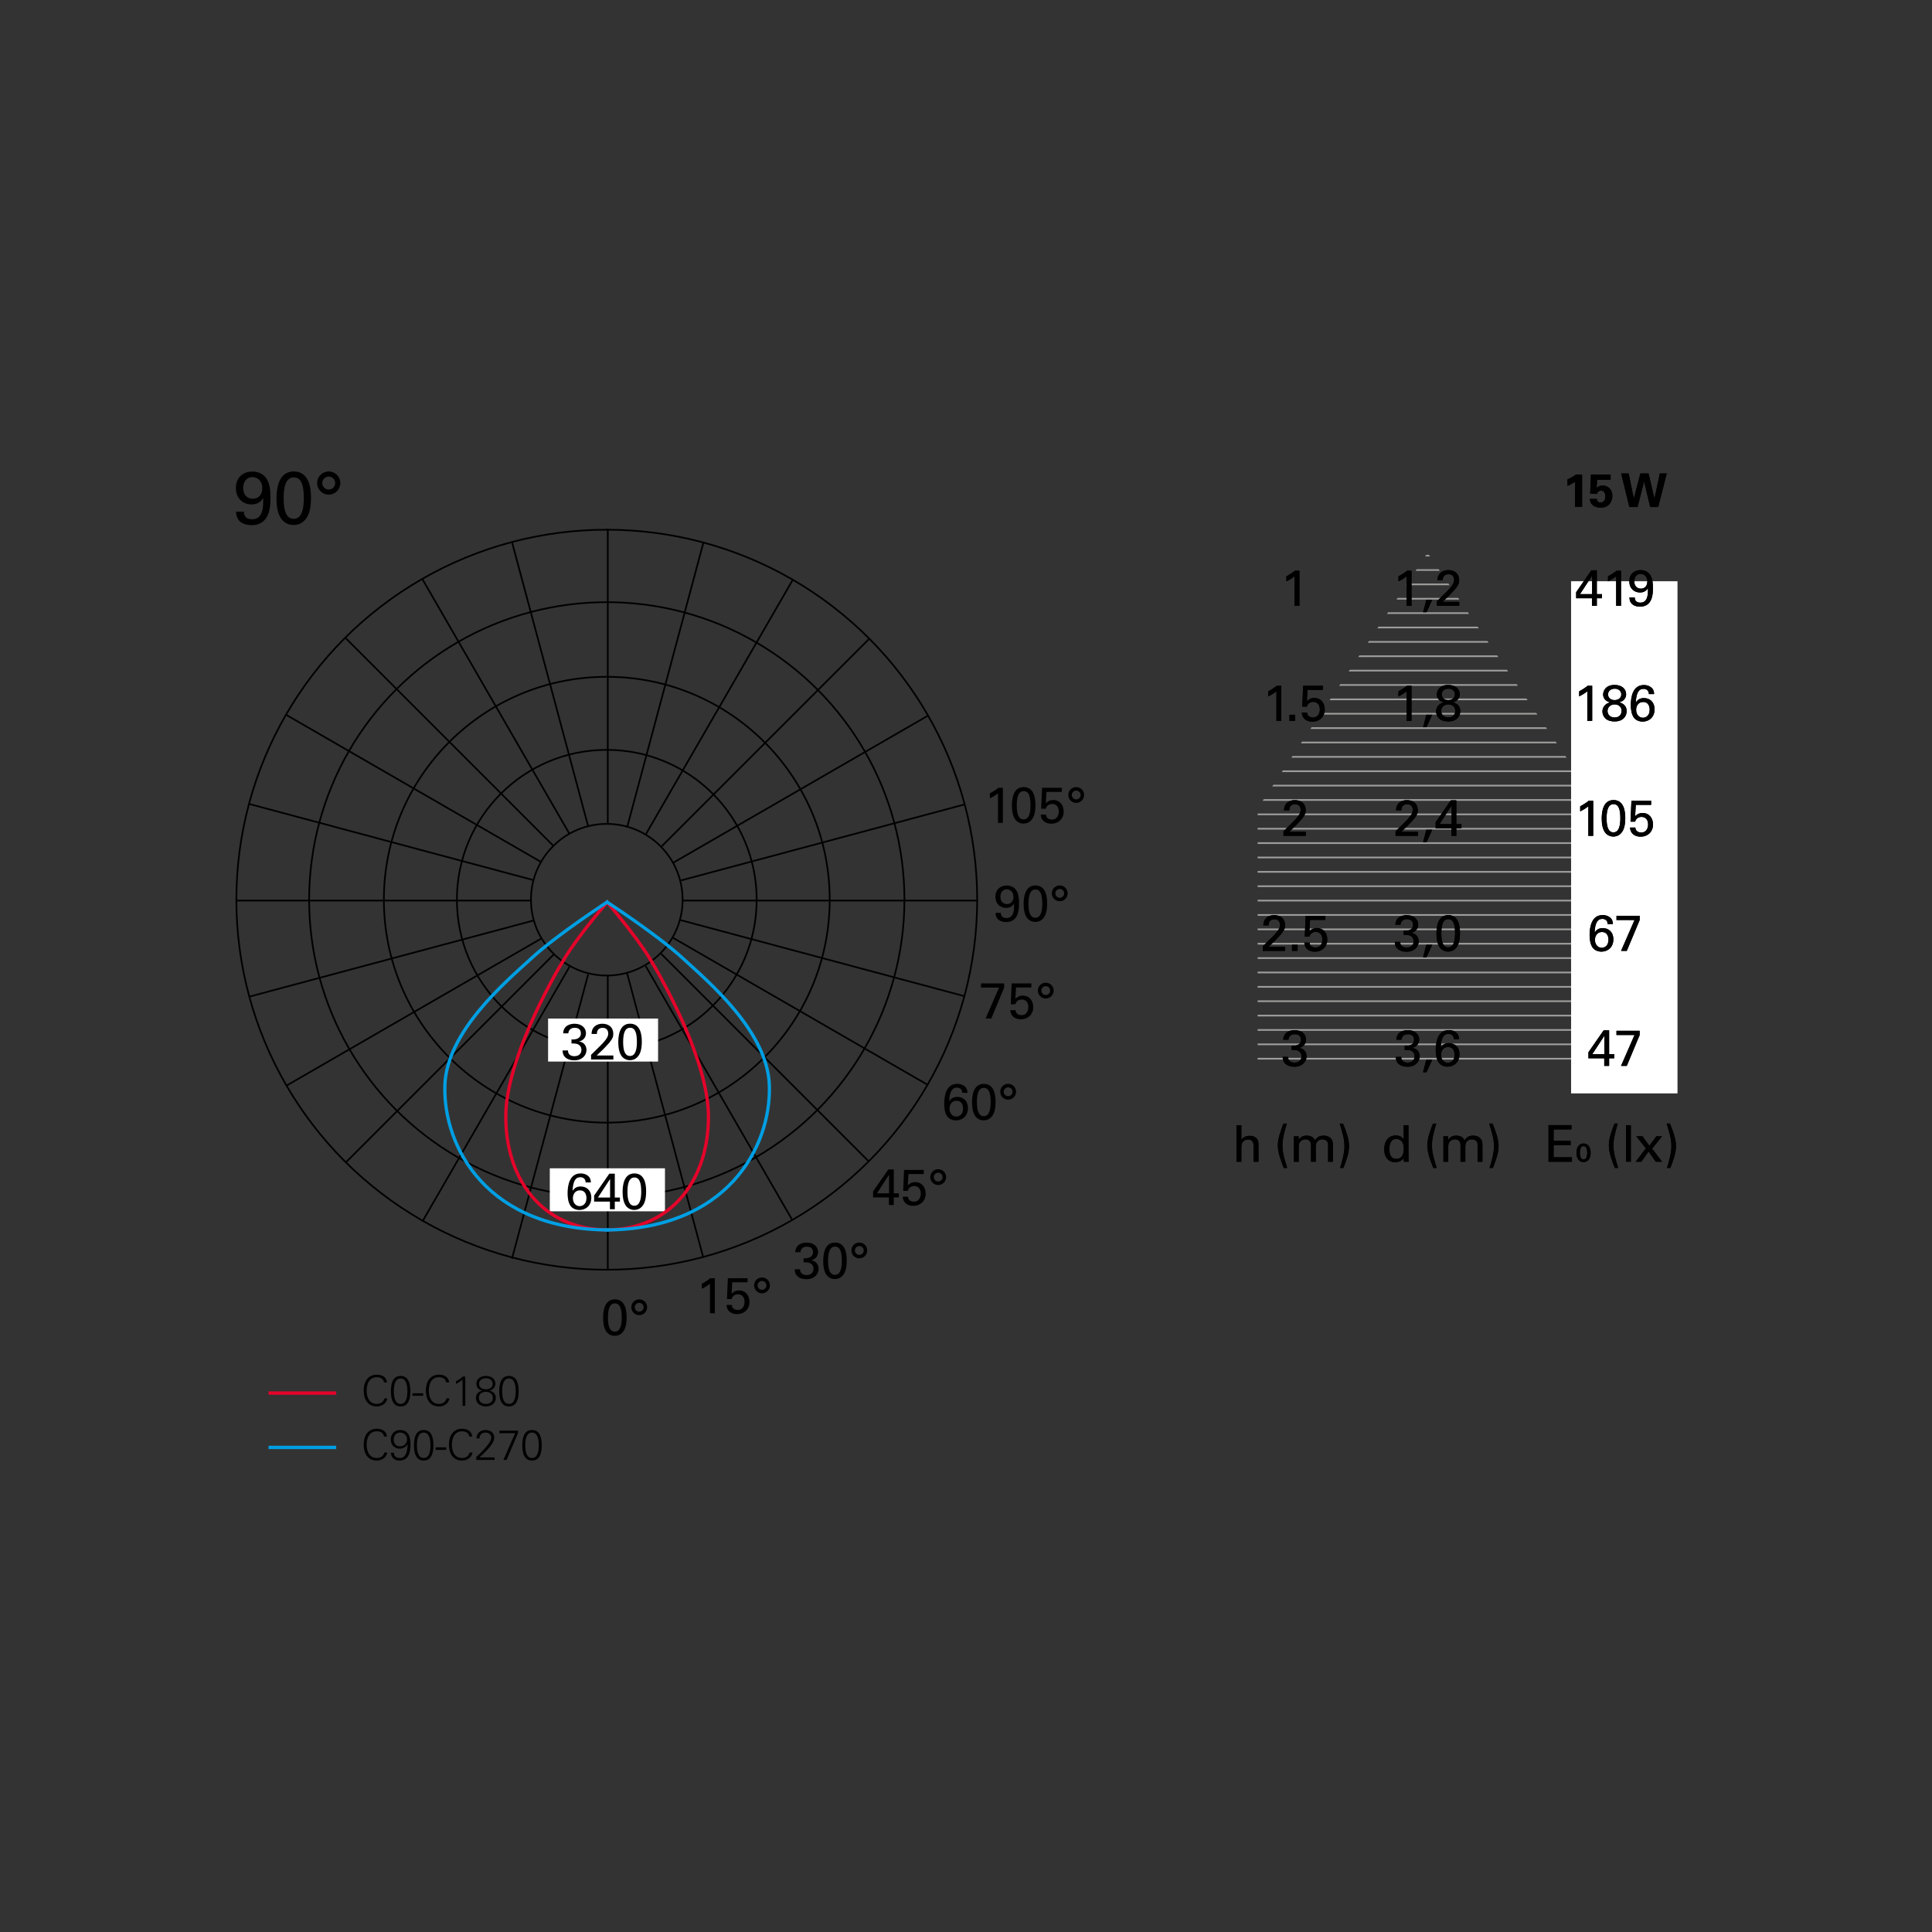 <?xml version="1.0" encoding="utf-8"?>
<!-- Generator: Adobe Illustrator 15.0.0, SVG Export Plug-In . SVG Version: 6.00 Build 0)  -->
<!DOCTYPE svg PUBLIC "-//W3C//DTD SVG 1.1//EN" "http://www.w3.org/Graphics/SVG/1.1/DTD/svg11.dtd">
<svg version="1.1" id="Livello_1" xmlns="http://www.w3.org/2000/svg" xmlns:xlink="http://www.w3.org/1999/xlink" x="0px" y="0px"
	 width="800px" height="800px" viewBox="0 0 800 800" enable-background="new 0 0 800 800" xml:space="preserve">
<rect x="0" y="0" width="800" height="800" fill="#333333" stroke="none"/>
<g>
	<defs>
		<polygon id="SVGID_1_" points="520.756,334.749 520.756,440.993 662.958,440.993 662.958,334.749 591.125,228.92 		"/>
	</defs>
	<clipPath id="SVGID_2_">
		<use xlink:href="#SVGID_1_"  overflow="visible"/>
	</clipPath>
	
		<line clip-path="url(#SVGID_2_)" fill="none" stroke="#9D9D9C" stroke-width="0.7" x1="499.86" y1="230.079" x2="664.272" y2="230.079"/>
	
		<line clip-path="url(#SVGID_2_)" fill="none" stroke="#9D9D9C" stroke-width="0.7" x1="499.86" y1="277.69" x2="664.272" y2="277.69"/>
	
		<line clip-path="url(#SVGID_2_)" fill="none" stroke="#9D9D9C" stroke-width="0.7" x1="499.86" y1="271.739" x2="664.272" y2="271.739"/>
	
		<line clip-path="url(#SVGID_2_)" fill="none" stroke="#9D9D9C" stroke-width="0.7" x1="499.86" y1="253.885" x2="664.272" y2="253.885"/>
	
		<line clip-path="url(#SVGID_2_)" fill="none" stroke="#9D9D9C" stroke-width="0.7" x1="499.86" y1="325.303" x2="664.272" y2="325.303"/>
	
		<line clip-path="url(#SVGID_2_)" fill="none" stroke="#9D9D9C" stroke-width="0.7" x1="499.86" y1="307.448" x2="664.272" y2="307.448"/>
	
		<line clip-path="url(#SVGID_2_)" fill="none" stroke="#9D9D9C" stroke-width="0.7" x1="499.86" y1="361.012" x2="664.272" y2="361.012"/>
	
		<line clip-path="url(#SVGID_2_)" fill="none" stroke="#9D9D9C" stroke-width="0.7" x1="499.86" y1="414.575" x2="664.272" y2="414.575"/>
	
		<line clip-path="url(#SVGID_2_)" fill="none" stroke="#9D9D9C" stroke-width="0.7" x1="499.86" y1="241.981" x2="664.272" y2="241.981"/>
	
		<line clip-path="url(#SVGID_2_)" fill="none" stroke="#9D9D9C" stroke-width="0.7" x1="499.86" y1="301.497" x2="664.272" y2="301.497"/>
	
		<line clip-path="url(#SVGID_2_)" fill="none" stroke="#9D9D9C" stroke-width="0.7" x1="499.86" y1="319.352" x2="664.272" y2="319.352"/>
	
		<line clip-path="url(#SVGID_2_)" fill="none" stroke="#9D9D9C" stroke-width="0.7" x1="499.86" y1="265.788" x2="664.272" y2="265.788"/>
	
		<line clip-path="url(#SVGID_2_)" fill="none" stroke="#9D9D9C" stroke-width="0.7" x1="499.86" y1="349.109" x2="664.272" y2="349.109"/>
	
		<line clip-path="url(#SVGID_2_)" fill="none" stroke="#9D9D9C" stroke-width="0.7" x1="499.86" y1="402.673" x2="664.272" y2="402.673"/>
	
		<line clip-path="url(#SVGID_2_)" fill="none" stroke="#9D9D9C" stroke-width="0.7" x1="499.86" y1="378.866" x2="664.272" y2="378.866"/>
	
		<line clip-path="url(#SVGID_2_)" fill="none" stroke="#9D9D9C" stroke-width="0.7" x1="499.86" y1="432.43" x2="664.272" y2="432.43"/>
	
		<line clip-path="url(#SVGID_2_)" fill="none" stroke="#9D9D9C" stroke-width="0.7" x1="499.86" y1="384.818" x2="664.272" y2="384.818"/>
	
		<line clip-path="url(#SVGID_2_)" fill="none" stroke="#9D9D9C" stroke-width="0.7" x1="499.86" y1="438.382" x2="664.272" y2="438.382"/>
	
		<line clip-path="url(#SVGID_2_)" fill="none" stroke="#9D9D9C" stroke-width="0.7" x1="499.86" y1="236.03" x2="664.272" y2="236.03"/>
	
		<line clip-path="url(#SVGID_2_)" fill="none" stroke="#9D9D9C" stroke-width="0.7" x1="499.86" y1="289.594" x2="664.272" y2="289.594"/>
	
		<line clip-path="url(#SVGID_2_)" fill="none" stroke="#9D9D9C" stroke-width="0.7" x1="499.86" y1="295.545" x2="664.272" y2="295.545"/>
	
		<line clip-path="url(#SVGID_2_)" fill="none" stroke="#9D9D9C" stroke-width="0.7" x1="499.86" y1="259.836" x2="664.272" y2="259.836"/>
	
		<line clip-path="url(#SVGID_2_)" fill="none" stroke="#9D9D9C" stroke-width="0.7" x1="499.86" y1="337.206" x2="664.272" y2="337.206"/>
	
		<line clip-path="url(#SVGID_2_)" fill="none" stroke="#9D9D9C" stroke-width="0.7" x1="499.86" y1="331.254" x2="664.272" y2="331.254"/>
	
		<line clip-path="url(#SVGID_2_)" fill="none" stroke="#9D9D9C" stroke-width="0.7" x1="499.86" y1="366.964" x2="664.272" y2="366.964"/>
	
		<line clip-path="url(#SVGID_2_)" fill="none" stroke="#9D9D9C" stroke-width="0.7" x1="499.86" y1="420.527" x2="664.272" y2="420.527"/>
	
		<line clip-path="url(#SVGID_2_)" fill="none" stroke="#9D9D9C" stroke-width="0.7" x1="499.86" y1="372.915" x2="664.272" y2="372.915"/>
	
		<line clip-path="url(#SVGID_2_)" fill="none" stroke="#9D9D9C" stroke-width="0.7" x1="499.86" y1="426.479" x2="664.272" y2="426.479"/>
	
		<line clip-path="url(#SVGID_2_)" fill="none" stroke="#9D9D9C" stroke-width="0.7" x1="499.86" y1="247.933" x2="664.272" y2="247.933"/>
	
		<line clip-path="url(#SVGID_2_)" fill="none" stroke="#9D9D9C" stroke-width="0.7" x1="499.86" y1="313.399" x2="664.272" y2="313.399"/>
	
		<line clip-path="url(#SVGID_2_)" fill="none" stroke="#9D9D9C" stroke-width="0.7" x1="499.86" y1="343.157" x2="664.272" y2="343.157"/>
	
		<line clip-path="url(#SVGID_2_)" fill="none" stroke="#9D9D9C" stroke-width="0.7" x1="499.86" y1="396.721" x2="664.272" y2="396.721"/>
	
		<line clip-path="url(#SVGID_2_)" fill="none" stroke="#9D9D9C" stroke-width="0.7" x1="499.86" y1="283.643" x2="664.272" y2="283.643"/>
	
		<line clip-path="url(#SVGID_2_)" fill="none" stroke="#9D9D9C" stroke-width="0.7" x1="499.86" y1="355.061" x2="664.272" y2="355.061"/>
	
		<line clip-path="url(#SVGID_2_)" fill="none" stroke="#9D9D9C" stroke-width="0.7" x1="499.86" y1="408.624" x2="664.272" y2="408.624"/>
	
		<line clip-path="url(#SVGID_2_)" fill="none" stroke="#9D9D9C" stroke-width="0.7" x1="499.86" y1="390.77" x2="664.272" y2="390.77"/>
</g>
<g>
	<defs>
		<rect id="SVGID_3_" x="97.528" y="195.222" width="605.943" height="409.556"/>
	</defs>
	<clipPath id="SVGID_4_">
		<use xlink:href="#SVGID_3_"  overflow="visible"/>
	</clipPath>
	<circle clip-path="url(#SVGID_4_)" fill="none" stroke="#000000" stroke-width="0.7" cx="251.256" cy="372.555" r="31.398"/>
	
		<ellipse clip-path="url(#SVGID_4_)" fill="none" stroke="#000000" stroke-width="0.7" cx="251.256" cy="372.555" rx="62.064" ry="62.057"/>
	<circle clip-path="url(#SVGID_4_)" fill="none" stroke="#000000" stroke-width="0.7" cx="251.256" cy="372.555" r="92.305"/>
	
		<ellipse clip-path="url(#SVGID_4_)" fill="none" stroke="#000000" stroke-width="0.7" cx="251.256" cy="372.555" rx="123.249" ry="123.209"/>
	
		<ellipse clip-path="url(#SVGID_4_)" fill="none" stroke="#000000" stroke-width="0.7" cx="251.256" cy="372.555" rx="153.378" ry="153.213"/>
</g>
<line fill="none" stroke="#000000" stroke-width="0.7" x1="251.666" y1="525.713" x2="251.666" y2="403.876"/>
<line fill="none" stroke="#000000" stroke-width="0.7" x1="251.666" y1="218.992" x2="251.666" y2="340.807"/>
<g>
	<defs>
		<rect id="SVGID_5_" x="97.528" y="195.222" width="605.943" height="409.556"/>
	</defs>
	<clipPath id="SVGID_6_">
		<use xlink:href="#SVGID_5_"  overflow="visible"/>
	</clipPath>
	
		<line clip-path="url(#SVGID_6_)" fill="none" stroke="#000000" stroke-width="0.7" x1="97.855" y1="372.905" x2="219.67" y2="372.905"/>
</g>
<line fill="none" stroke="#000000" stroke-width="0.7" x1="404.531" y1="372.905" x2="282.776" y2="372.905"/>
<line fill="none" stroke="#000000" stroke-width="0.7" x1="103.333" y1="332.94" x2="220.997" y2="364.469"/>
<line fill="none" stroke="#000000" stroke-width="0.7" x1="103.333" y1="412.668" x2="220.997" y2="381.141"/>
<line fill="none" stroke="#000000" stroke-width="0.7" x1="399.542" y1="333.063" x2="281.997" y2="364.559"/>
<line fill="none" stroke="#000000" stroke-width="0.7" x1="399.1" y1="412.428" x2="281.479" y2="380.911"/>
<line fill="none" stroke="#000000" stroke-width="0.7" x1="118.498" y1="295.996" x2="223.993" y2="356.904"/>
<line fill="none" stroke="#000000" stroke-width="0.7" x1="118.498" y1="449.612" x2="223.993" y2="388.704"/>
<line fill="none" stroke="#000000" stroke-width="0.7" x1="384.222" y1="296.35" x2="278.93" y2="357.141"/>
<line fill="none" stroke="#000000" stroke-width="0.7" x1="384.258" y1="449.28" x2="278.572" y2="388.262"/>
<line fill="none" stroke="#000000" stroke-width="0.7" x1="143.175" y1="264.274" x2="229.311" y2="350.41"/>
<line fill="none" stroke="#000000" stroke-width="0.7" x1="143.175" y1="481.335" x2="229.311" y2="395.198"/>
<line fill="none" stroke="#000000" stroke-width="0.7" x1="360.157" y1="264.274" x2="274.021" y2="350.41"/>
<line fill="none" stroke="#000000" stroke-width="0.7" x1="359.848" y1="481.026" x2="273.773" y2="394.951"/>
<line fill="none" stroke="#000000" stroke-width="0.7" x1="174.891" y1="239.782" x2="235.798" y2="345.277"/>
<line fill="none" stroke="#000000" stroke-width="0.7" x1="174.891" y1="505.826" x2="235.798" y2="400.331"/>
<line fill="none" stroke="#000000" stroke-width="0.7" x1="328.441" y1="239.782" x2="267.533" y2="345.277"/>
<line fill="none" stroke="#000000" stroke-width="0.7" x1="327.903" y1="504.894" x2="267.382" y2="400.068"/>
<line fill="none" stroke="#000000" stroke-width="0.7" x1="212" y1="224.432" x2="243.528" y2="342.096"/>
<line fill="none" stroke="#000000" stroke-width="0.7" x1="212" y1="521.177" x2="243.553" y2="403.418"/>
<line fill="none" stroke="#000000" stroke-width="0.7" x1="291.332" y1="224.432" x2="259.804" y2="342.096"/>
<line fill="none" stroke="#000000" stroke-width="0.7" x1="291.136" y1="520.447" x2="259.564" y2="402.619"/>
<rect x="227.657" y="483.769" fill="#FFFFFF" width="47.693" height="17.812"/>
<rect x="226.95" y="421.764" fill="#FFFFFF" width="45.547" height="17.812"/>
<rect x="650.557" y="240.683" fill="#FFFFFF" width="44.056" height="212.073"/>
<g>
	<defs>
		<rect id="SVGID_7_" x="97.528" y="195.222" width="605.943" height="409.556"/>
	</defs>
	<clipPath id="SVGID_8_">
		<use xlink:href="#SVGID_7_"  overflow="visible"/>
	</clipPath>
	<path clip-path="url(#SVGID_8_)" fill="none" stroke="#E4042A" stroke-width="1.358" d="M251.854,373.058
		c0,0-11.84,13.641-17.909,23.509c-6.069,9.869-24.149,42.573-24.494,64.967c-0.395,25.636,14.202,47.76,42.635,47.76"/>
	<path clip-path="url(#SVGID_8_)" fill="none" stroke="#E4042A" stroke-width="1.358" d="M250.938,373.058
		c0,0,11.84,13.641,17.909,23.509c6.069,9.869,24.149,42.573,24.494,64.967c0.395,25.636-14.202,47.76-42.635,47.76"/>
	<path clip-path="url(#SVGID_8_)" fill="none" stroke="#009FE3" stroke-width="1.358" d="M251.955,373.182
		c0,0-20.988,13.628-31.746,23.488c-10.759,9.858-35.392,30.54-36.003,52.914c-0.7,25.611,17.759,59.71,68.16,59.71"/>
	<path clip-path="url(#SVGID_8_)" fill="none" stroke="#009FE3" stroke-width="1.358" d="M250.836,373.182
		c0,0,20.988,13.628,31.746,23.488c10.759,9.858,35.392,30.54,36.003,52.914c0.7,25.611-17.759,59.71-68.16,59.71"/>
	<path clip-path="url(#SVGID_8_)" d="M136.117,197.344c1.479,0,2.681,1.202,2.681,2.681c0,1.449-1.171,2.682-2.681,2.682
		c-1.48,0-2.682-1.203-2.682-2.682C133.435,198.515,134.668,197.344,136.117,197.344 M136.117,195.222
		c-2.651,0-4.803,2.122-4.803,4.803c0,2.651,2.152,4.803,4.803,4.803c2.681,0,4.803-2.183,4.803-4.803
		C140.92,197.344,138.768,195.222,136.117,195.222 M117.45,206.4c0-3.819,0.493-8.719,4.222-8.719c3.235,0,4.129,3.543,4.129,8.657
		c0,3.82-0.617,8.503-4.191,8.503C118.375,214.842,117.45,211.145,117.45,206.4 M114.497,206.555c0,3.82,0.677,5.884,1.384,7.301
		c0.923,1.878,2.863,3.538,5.698,3.538c0.955,0,2.743-0.215,4.253-1.63c1.937-1.815,2.953-4.649,2.953-9.702
		c0-4.005-0.769-10.84-7.144-10.84C114.866,195.222,114.497,203.382,114.497,206.555 M108.614,202.181
		c0,2.558-1.479,4.345-3.882,4.345c-2.342,0-4.037-1.603-4.037-4.375c0-2.526,1.325-4.591,3.821-4.591
		C106.611,197.559,108.614,199.1,108.614,202.181 M97.742,211.883c0.123,4.435,3.507,5.573,6.404,5.573
		c7.822,0,7.853-8.101,7.853-11.238c0-2.897-0.247-4.437-0.616-5.732c-1.23-4.311-4.587-5.233-6.867-5.233
		c-3.359,0-6.836,1.968-6.836,6.866c0,4.468,3.107,6.745,6.497,6.745c1.664,0,3.667-0.585,4.776-2.677
		c0.154,3.323,0.123,8.84-4.56,8.84c-2.404,0-3.421-1.295-3.421-3.144H97.742z"/>
	<path clip-path="url(#SVGID_8_)" d="M388.488,485.594c1.008,0,1.828,0.819,1.828,1.827c0,0.988-0.799,1.829-1.828,1.829
		c-1.009,0-1.829-0.819-1.829-1.829C386.659,486.393,387.5,485.594,388.488,485.594 M388.488,484.147
		c-1.808,0-3.275,1.446-3.275,3.273c0,1.809,1.467,3.275,3.275,3.275c1.828,0,3.274-1.488,3.274-3.275
		C391.762,485.594,390.295,484.147,388.488,484.147 M373.792,495.527c0.105,2.479,1.977,3.779,4.328,3.779
		c3.167,0,5.18-2.161,5.18-5.019c0-2.5-1.426-4.786-4.341-4.786c-1.699,0-2.622,0.901-3.063,1.342l0.273-4.704h6.355v-1.698h-8.165
		l-0.378,8.648h1.915c0.105-0.336,0.231-0.776,0.671-1.218c0.441-0.44,1.112-0.756,1.951-0.756c1.678,0,2.748,1.155,2.748,3.13
		c0,0.945-0.336,3.341-2.874,3.341c-1.09,0-2.37-0.589-2.412-2.06H373.792z M363.118,494.122l5.022-7.668v7.668H363.118z
		 M368.078,498.971h2.013v-3.15h2.121v-1.698h-2.121v-9.87h-2.265l-6.3,9.072v2.496h6.552V498.971z"/>
	<path clip-path="url(#SVGID_8_)" d="M417.453,450.242c1.009,0,1.828,0.819,1.828,1.828c0,0.988-0.798,1.828-1.828,1.828
		c-1.009,0-1.827-0.819-1.827-1.828C415.626,451.04,416.466,450.242,417.453,450.242 M417.453,448.796
		c-1.807,0-3.274,1.446-3.274,3.274c0,1.808,1.468,3.275,3.274,3.275c1.828,0,3.275-1.489,3.275-3.275
		C420.729,450.242,419.261,448.796,417.453,448.796 M404.516,456.418c0-2.605,0.337-5.944,2.879-5.944
		c2.205,0,2.814,2.415,2.814,5.902c0,2.604-0.42,5.797-2.856,5.797C405.146,462.173,404.516,459.652,404.516,456.418
		 M402.502,456.522c0,2.604,0.463,4.012,0.944,4.979c0.629,1.279,1.952,2.412,3.885,2.412c0.651,0,1.87-0.146,2.899-1.111
		c1.322-1.238,2.014-3.17,2.014-6.615c0-2.731-0.525-7.391-4.871-7.391C402.754,448.796,402.502,454.358,402.502,456.522
		 M395.97,462.341c-1.618,0-2.794-1.387-2.794-3.277c0-1.66,0.945-3.256,2.899-3.256c2.416,0,2.71,2.205,2.71,3.235
		C398.785,461.417,397.273,462.341,395.97,462.341 M400.61,452.532c-0.021-0.566-0.042-1.492-0.776-2.353
		c-0.503-0.545-1.574-1.384-3.486-1.384c-4.599,0-5.375,5.04-5.375,8.209c0,1.849,0.252,3.929,1.322,5.356
		c0.776,1.006,2.183,1.573,3.591,1.573c2.5,0,4.913-1.699,4.913-5.081c0-3.088-2.014-4.661-4.388-4.661
		c-2.122,0-2.92,1.174-3.382,1.846c0.189-3.862,1.113-5.67,3.214-5.67c0.925,0,2.185,0.462,2.206,2.164H400.61z"/>
	<path clip-path="url(#SVGID_8_)" d="M433.029,408.354c1.008,0,1.827,0.82,1.827,1.828c0,0.988-0.799,1.829-1.827,1.829
		c-1.009,0-1.829-0.82-1.829-1.829C431.2,409.153,432.041,408.354,433.029,408.354 M433.029,406.908
		c-1.808,0-3.275,1.446-3.275,3.274c0,1.808,1.468,3.274,3.275,3.274c1.827,0,3.274-1.487,3.274-3.274
		C436.304,408.354,434.836,406.908,433.029,406.908 M418.332,418.288c0.104,2.479,1.978,3.779,4.328,3.779
		c3.167,0,5.181-2.161,5.181-5.018c0-2.5-1.427-4.786-4.342-4.786c-1.699,0-2.622,0.9-3.063,1.341l0.272-4.704h6.354v-1.698h-8.164
		l-0.379,8.649h1.916c0.104-0.336,0.23-0.777,0.67-1.218c0.441-0.441,1.113-0.757,1.951-0.757c1.679,0,2.748,1.155,2.748,3.131
		c0,0.944-0.336,3.341-2.873,3.341c-1.092,0-2.371-0.589-2.412-2.061H418.332z M406.213,408.942h7.474l-5.585,12.789h2.373
		l5.333-12.768v-1.762h-9.595V408.942z"/>
	<path clip-path="url(#SVGID_8_)" d="M438.816,368.088c1.009,0,1.828,0.819,1.828,1.828c0,0.988-0.799,1.828-1.828,1.828
		c-1.009,0-1.829-0.819-1.829-1.828C436.987,368.886,437.829,368.088,438.816,368.088 M438.816,366.641
		c-1.808,0-3.274,1.447-3.274,3.275c0,1.807,1.467,3.274,3.274,3.274c1.828,0,3.274-1.488,3.274-3.274
		C442.091,368.088,440.624,366.641,438.816,366.641 M425.878,374.263c0-2.604,0.338-5.943,2.88-5.943
		c2.206,0,2.815,2.415,2.815,5.901c0,2.605-0.42,5.797-2.857,5.797C426.51,380.018,425.878,377.498,425.878,374.263
		 M423.866,374.368c0,2.604,0.461,4.012,0.943,4.978c0.629,1.28,1.952,2.413,3.885,2.413c0.651,0,1.87-0.146,2.899-1.112
		c1.321-1.237,2.013-3.17,2.013-6.614c0-2.731-0.523-7.392-4.869-7.392C424.118,366.641,423.866,372.205,423.866,374.368
		 M419.645,371.386c0,1.744-1.009,2.962-2.647,2.962c-1.597,0-2.752-1.092-2.752-2.982c0-1.724,0.903-3.13,2.605-3.13
		C418.278,368.235,419.645,369.285,419.645,371.386 M412.231,378.001c0.084,3.024,2.391,3.8,4.366,3.8
		c5.333,0,5.354-5.522,5.354-7.663c0-1.975-0.168-3.024-0.42-3.907c-0.839-2.939-3.127-3.568-4.682-3.568
		c-2.29,0-4.661,1.342-4.661,4.682c0,3.046,2.118,4.599,4.429,4.599c1.135,0,2.502-0.399,3.258-1.825
		c0.104,2.266,0.084,6.026-3.109,6.026c-1.639,0-2.333-0.882-2.333-2.143H412.231z"/>
	<path clip-path="url(#SVGID_8_)" d="M445.634,327.364c1.01,0,1.828,0.82,1.828,1.828c0,0.988-0.797,1.829-1.828,1.829
		c-1.008,0-1.828-0.82-1.828-1.829C443.806,328.163,444.646,327.364,445.634,327.364 M445.634,325.918
		c-1.807,0-3.274,1.446-3.274,3.274c0,1.808,1.468,3.275,3.274,3.275c1.828,0,3.275-1.488,3.275-3.275
		C448.909,327.364,447.441,325.918,445.634,325.918 M430.938,337.298c0.104,2.479,1.978,3.779,4.328,3.779
		c3.167,0,5.181-2.161,5.181-5.018c0-2.5-1.427-4.786-4.342-4.786c-1.699,0-2.622,0.901-3.063,1.341l0.272-4.704h6.356v-1.698
		h-8.166l-0.379,8.649h1.916c0.104-0.336,0.23-0.777,0.67-1.218c0.441-0.441,1.113-0.756,1.951-0.756
		c1.678,0,2.748,1.154,2.748,3.13c0,0.944-0.334,3.341-2.873,3.341c-1.091,0-2.371-0.589-2.412-2.061H430.938z M421.021,333.539
		c0-2.604,0.336-5.943,2.878-5.943c2.206,0,2.814,2.416,2.814,5.901c0,2.605-0.42,5.798-2.856,5.798
		C421.651,339.295,421.021,336.774,421.021,333.539 M419.007,333.645c0,2.604,0.463,4.012,0.945,4.978
		c0.629,1.281,1.951,2.413,3.885,2.413c0.65,0,1.869-0.146,2.898-1.11c1.321-1.239,2.014-3.172,2.014-6.616
		c0-2.73-0.524-7.391-4.871-7.391C419.259,325.918,419.007,331.481,419.007,333.645 M413.253,340.741h2.014v-14.529H413.4
		c-0.819,0.693-2.163,1.574-3.527,2.288v2.101c1.028-0.483,2.478-1.344,3.38-2.101V340.741z"/>
	<path clip-path="url(#SVGID_8_)" d="M355.827,515.956c1.008,0,1.828,0.819,1.828,1.828c0,0.988-0.799,1.828-1.828,1.828
		c-1.009,0-1.829-0.819-1.829-1.828C353.998,516.755,354.839,515.956,355.827,515.956 M355.827,514.51
		c-1.808,0-3.275,1.446-3.275,3.274c0,1.808,1.467,3.275,3.275,3.275c1.828,0,3.274-1.489,3.274-3.275
		C359.101,515.956,357.634,514.51,355.827,514.51 M342.889,522.132c0-2.605,0.337-5.944,2.879-5.944
		c2.206,0,2.815,2.415,2.815,5.902c0,2.604-0.42,5.797-2.857,5.797C343.52,527.887,342.889,525.366,342.889,522.132
		 M340.875,522.236c0,2.604,0.461,4.012,0.944,4.979c0.629,1.279,1.952,2.412,3.885,2.412c0.651,0,1.87-0.146,2.899-1.111
		c1.321-1.238,2.013-3.17,2.013-6.615c0-2.731-0.524-7.391-4.87-7.391C341.127,514.51,340.875,520.072,340.875,522.236
		 M329.074,525.597c0.021,0.608,0.042,1.66,0.861,2.584c0.924,1.068,2.457,1.51,3.99,1.51c3.38,0,5.037-2.245,5.037-4.283
		c0-0.294,0-3.088-3.105-3.527c2.245-0.504,2.895-2.227,2.895-3.424c0-2.017-1.573-3.926-4.743-3.926
		c-1.176,0-4.578,0.357-4.704,3.968h2.121c0.189-1.807,1.554-2.29,2.646-2.29c1.449,0,2.562,0.651,2.562,2.29
		c0,2.354-2.436,2.647-3.885,2.521v1.699c0.735-0.021,1.26-0.042,2.016,0.104c1.071,0.231,2.1,1.029,2.1,2.563
		c0,1.281-0.861,2.584-2.898,2.584c-1.785,0-2.688-0.987-2.667-2.374H329.074z"/>
	<path clip-path="url(#SVGID_8_)" d="M315.528,530.427c1.008,0,1.828,0.819,1.828,1.828c0,0.987-0.799,1.829-1.828,1.829
		c-1.009,0-1.829-0.82-1.829-1.829C313.699,531.226,314.54,530.427,315.528,530.427 M315.528,528.98
		c-1.808,0-3.275,1.446-3.275,3.274c0,1.808,1.467,3.274,3.275,3.274c1.828,0,3.274-1.487,3.274-3.274
		C318.802,530.427,317.334,528.98,315.528,528.98 M300.831,540.36c0.105,2.479,1.977,3.779,4.328,3.779
		c3.167,0,5.18-2.161,5.18-5.019c0-2.5-1.426-4.785-4.341-4.785c-1.699,0-2.622,0.9-3.063,1.341l0.273-4.704h6.355v-1.698h-8.165
		l-0.378,8.649h1.915c0.105-0.336,0.231-0.777,0.671-1.219c0.441-0.44,1.112-0.756,1.951-0.756c1.678,0,2.748,1.155,2.748,3.13
		c0,0.945-0.336,3.342-2.874,3.342c-1.091,0-2.37-0.59-2.412-2.061H300.831z M293.982,543.804h2.013v-14.529h-1.866
		c-0.819,0.693-2.163,1.574-3.528,2.288v2.1c1.029-0.482,2.478-1.344,3.381-2.1V543.804z"/>
	<path clip-path="url(#SVGID_8_)" d="M264.686,539.477c1.008,0,1.828,0.818,1.828,1.828c0,0.987-0.799,1.827-1.828,1.827
		c-1.009,0-1.829-0.818-1.829-1.827C262.857,540.274,263.698,539.477,264.686,539.477 M264.686,538.029
		c-1.808,0-3.275,1.447-3.275,3.275c0,1.807,1.467,3.274,3.275,3.274c1.828,0,3.274-1.489,3.274-3.274
		C267.96,539.477,266.493,538.029,264.686,538.029 M251.748,545.651c0-2.605,0.337-5.944,2.879-5.944
		c2.206,0,2.815,2.415,2.815,5.902c0,2.604-0.42,5.797-2.857,5.797C252.379,551.406,251.748,548.887,251.748,545.651
		 M249.735,545.756c0,2.605,0.461,4.013,0.944,4.979c0.629,1.28,1.952,2.413,3.885,2.413c0.651,0,1.87-0.147,2.899-1.112
		c1.321-1.238,2.013-3.17,2.013-6.615c0-2.73-0.524-7.391-4.87-7.391C249.987,538.029,249.735,543.594,249.735,545.756"/>
</g>
<line fill="none" stroke="#009FE3" stroke-width="1.4" x1="111.199" y1="599.346" x2="139.209" y2="599.346"/>
<line fill="none" stroke="#E4042A" stroke-width="1.4" x1="111.199" y1="576.836" x2="139.209" y2="576.836"/>
<g>
	<defs>
		<rect id="SVGID_9_" x="97.528" y="195.222" width="605.943" height="409.556"/>
	</defs>
	<clipPath id="SVGID_10_">
		<use xlink:href="#SVGID_9_"  overflow="visible"/>
	</clipPath>
	<path clip-path="url(#SVGID_10_)" d="M220.296,592.146c-3.308,0-4.024,3.235-4.024,6.316s0.716,6.316,4.024,6.316
		c3.307,0,4.024-3.235,4.024-6.316S223.604,592.146,220.296,592.146 M220.296,593.193c2.573,0,2.801,3.466,2.801,5.269
		s-0.228,5.269-2.801,5.269c-2.574,0-2.801-3.466-2.801-5.269S217.723,593.193,220.296,593.193 M214.485,592.408h-7.716v1.048h6.526
		l-4.846,11.06h1.33l4.706-11.095V592.408z M204.808,604.516v-1.048h-6.247c1.873-1.803,6.09-5.356,6.09-8.191
		c0-2.101-1.678-3.131-3.622-3.131c-2.101,0-3.709,1.328-3.709,3.463h1.223c0-1.418,0.998-2.415,2.451-2.415
		c1.313,0,2.434,0.735,2.434,2.153c0,2.17-4.657,6.563-6.23,7.981v1.188H204.808z M195.532,594.839
		c-0.175-2.275-2.135-3.218-4.2-3.218c-3.815,0-5.44,3.112-5.44,6.579c0,3.5,1.608,6.578,5.44,6.578c2.03,0,3.973-1.206,4.34-3.323
		h-1.225c-0.315,1.575-1.715,2.275-3.115,2.275c-3.237,0-4.217-2.94-4.217-5.53c0-2.592,0.98-5.531,4.217-5.531
		c1.435,0,2.765,0.63,2.975,2.17H195.532z M180.362,600.369h4.408v-1.049h-4.408V600.369z M175.443,592.146
		c-3.307,0-4.023,3.235-4.023,6.316s0.716,6.316,4.023,6.316c3.308,0,4.024-3.235,4.024-6.316S178.751,592.146,175.443,592.146
		 M175.443,593.193c2.574,0,2.802,3.466,2.802,5.269s-0.228,5.269-2.802,5.269c-2.573,0-2.801-3.466-2.801-5.269
		S172.871,593.193,175.443,593.193 M161.848,601.542c0.157,1.926,1.38,3.236,3.534,3.236c3.868,0,4.601-3.395,4.601-6.648
		c0-3.011-0.786-5.984-4.304-5.984c-2.346,0-3.866,1.644-3.866,3.954c0,2.171,1.52,3.761,3.709,3.761c1.4,0,2.608-0.681,3.204-1.853
		h0.035c0,1.836-0.298,5.723-3.064,5.723c-1.488,0-2.574-0.596-2.626-2.188H161.848z M165.696,593.193
		c1.663,0,2.853,1.174,2.853,2.836c0,1.681-1.243,2.871-2.923,2.871c-1.593,0-2.591-1.121-2.591-2.714
		C163.036,594.507,163.894,593.193,165.696,593.193 M160.235,594.839c-0.175-2.275-2.135-3.218-4.2-3.218
		c-3.815,0-5.44,3.112-5.44,6.579c0,3.5,1.607,6.578,5.44,6.578c2.03,0,3.973-1.206,4.34-3.323h-1.225
		c-0.315,1.575-1.715,2.275-3.115,2.275c-3.238,0-4.217-2.94-4.217-5.53c0-2.592,0.979-5.531,4.217-5.531
		c1.435,0,2.765,0.63,2.975,2.17H160.235z"/>
	<path clip-path="url(#SVGID_10_)" d="M210.741,569.746c-3.308,0-4.024,3.234-4.024,6.315s0.716,6.317,4.024,6.317
		c3.308,0,4.024-3.236,4.024-6.317S214.049,569.746,210.741,569.746 M210.741,570.794c2.573,0,2.801,3.465,2.801,5.268
		s-0.228,5.27-2.801,5.27c-2.574,0-2.801-3.467-2.801-5.27S208.167,570.794,210.741,570.794 M199.715,575.835
		c-1.575,0.331-2.658,1.434-2.641,2.992c0,2.45,2.081,3.552,4.112,3.552c2.031,0,4.111-1.102,4.111-3.552
		c0-1.611-0.996-2.592-2.606-3.011v-0.035v0.019c1.383-0.315,2.431-1.33,2.431-2.8c0-2.241-1.993-3.254-3.936-3.254
		s-3.937,1.013-3.937,3.254c0,1.435,1.048,2.66,2.466,2.8V575.835z M201.187,570.706c1.348,0,2.801,0.665,2.801,2.294
		c0,1.505-1.191,2.275-2.801,2.275c-1.611,0-2.801-0.771-2.801-2.275C198.385,571.371,199.838,570.706,201.187,570.706
		 M201.187,581.331c-1.506,0-2.889-0.771-2.889-2.504c0-1.733,1.383-2.504,2.889-2.504c1.505,0,2.888,0.771,2.888,2.504
		C204.074,580.56,202.691,581.331,201.187,581.331 M188.797,573.052c0.98-0.473,1.925-1.051,2.73-1.821v10.885h1.135v-12.107h-1.083
		c-0.787,0.786-1.75,1.486-2.782,1.906V573.052z M185.978,572.438c-0.175-2.274-2.135-3.218-4.2-3.218
		c-3.815,0-5.44,3.113-5.44,6.579c0,3.5,1.608,6.579,5.44,6.579c2.03,0,3.973-1.206,4.34-3.324h-1.225
		c-0.315,1.576-1.715,2.276-3.115,2.276c-3.237,0-4.217-2.941-4.217-5.531c0-2.591,0.98-5.531,4.217-5.531
		c1.435,0,2.765,0.63,2.975,2.17H185.978z M170.808,577.969h4.408v-1.048h-4.408V577.969z M165.888,569.746
		c-3.307,0-4.023,3.234-4.023,6.315s0.716,6.317,4.023,6.317c3.308,0,4.024-3.236,4.024-6.317S169.196,569.746,165.888,569.746
		 M165.888,570.794c2.574,0,2.802,3.465,2.802,5.268s-0.228,5.27-2.802,5.27c-2.573,0-2.801-3.467-2.801-5.27
		S163.315,570.794,165.888,570.794 M160.235,572.438c-0.175-2.274-2.135-3.218-4.2-3.218c-3.815,0-5.44,3.113-5.44,6.579
		c0,3.5,1.607,6.579,5.44,6.579c2.03,0,3.973-1.206,4.34-3.324h-1.225c-0.315,1.576-1.715,2.276-3.115,2.276
		c-3.238,0-4.217-2.941-4.217-5.531c0-2.591,0.979-5.531,4.217-5.531c1.435,0,2.765,0.63,2.975,2.17H160.235z"/>
	<path clip-path="url(#SVGID_10_)" d="M259.823,493.513c0-2.604,0.336-5.944,2.878-5.944c2.206,0,2.815,2.415,2.815,5.902
		c0,2.604-0.42,5.797-2.857,5.797C260.454,499.268,259.823,496.748,259.823,493.513 M257.81,493.618
		c0,2.604,0.462,4.012,0.944,4.978c0.629,1.28,1.952,2.413,3.885,2.413c0.651,0,1.87-0.146,2.899-1.112
		c1.322-1.237,2.014-3.17,2.014-6.614c0-2.731-0.525-7.392-4.871-7.392C258.062,485.891,257.81,491.454,257.81,493.618
		 M247.602,495.866l5.021-7.667v7.667H247.602z M252.56,500.715h2.014v-3.15h2.121v-1.698h-2.121v-9.87h-2.266l-6.3,9.071v2.497
		h6.552V500.715z M240.021,499.436c-1.618,0-2.794-1.386-2.794-3.276c0-1.66,0.945-3.257,2.899-3.257c2.416,0,2.71,2.205,2.71,3.235
		C242.836,498.512,241.324,499.436,240.021,499.436 M244.662,489.628c-0.021-0.567-0.042-1.492-0.776-2.354
		c-0.503-0.545-1.574-1.384-3.486-1.384c-4.599,0-5.375,5.04-5.375,8.209c0,1.85,0.252,3.93,1.322,5.357
		c0.776,1.006,2.183,1.573,3.591,1.573c2.5,0,4.913-1.699,4.913-5.081c0-3.089-2.014-4.661-4.388-4.661
		c-2.122,0-2.92,1.174-3.382,1.846c0.189-3.863,1.113-5.67,3.214-5.67c0.925,0,2.185,0.462,2.206,2.164H244.662z"/>
	<path clip-path="url(#SVGID_10_)" d="M258.033,431.508c0-2.604,0.337-5.944,2.879-5.944c2.206,0,2.815,2.415,2.815,5.902
		c0,2.604-0.42,5.797-2.857,5.797C258.664,437.263,258.033,434.743,258.033,431.508 M256.02,431.613
		c0,2.604,0.461,4.012,0.944,4.978c0.629,1.28,1.952,2.413,3.885,2.413c0.651,0,1.87-0.147,2.899-1.112
		c1.321-1.237,2.013-3.17,2.013-6.614c0-2.731-0.524-7.392-4.87-7.392C256.272,423.886,256.02,429.449,256.02,431.613
		 M244.743,438.71h9.237v-1.657h-6.909l2.543-2.415c0.42-0.42,2.269-2.332,2.688-2.856c1.573-1.995,1.636-2.71,1.636-3.635
		c0-3.107-2.265-4.239-4.492-4.239c-0.925,0-2.144,0.188-3.151,1.049c-1.258,1.091-1.321,2.477-1.342,3.19h2.202
		c0-0.546,0.042-2.541,2.375-2.541c2.08,0,2.332,1.659,2.332,2.373c0,0.777-0.231,1.429-1.072,2.584
		c-0.651,0.883-1.449,1.723-2.248,2.499l-3.799,3.739V438.71z M232.962,434.973c0.021,0.609,0.042,1.66,0.861,2.584
		c0.924,1.069,2.457,1.511,3.99,1.511c3.38,0,5.037-2.245,5.037-4.283c0-0.294,0-3.088-3.105-3.528
		c2.245-0.503,2.895-2.226,2.895-3.423c0-2.018-1.573-3.926-4.743-3.926c-1.176,0-4.578,0.356-4.704,3.968h2.121
		c0.189-1.807,1.554-2.29,2.646-2.29c1.449,0,2.563,0.651,2.563,2.29c0,2.353-2.436,2.646-3.885,2.521v1.699
		c0.735-0.021,1.26-0.042,2.016,0.105c1.071,0.23,2.1,1.028,2.1,2.563c0,1.282-0.861,2.584-2.898,2.584
		c-1.785,0-2.688-0.986-2.667-2.374H232.962z"/>
	<g clip-path="url(#SVGID_10_)">
		<path d="M649.064,198.492c1.252-0.54,2.446-1.213,3.563-2.022h2.484v13.441h-2.908v-10.457c-0.558,0.424-1.675,1.117-3.139,1.714
			V198.492z"/>
		<path d="M661.193,206.599c-0.02,0.309,0.23,1.502,1.579,1.502c1.039,0,1.983-0.751,1.983-2.522c0-1.29-0.501-2.407-1.791-2.407
			s-1.618,1.04-1.714,1.348l-2.792-0.077l0.308-7.953h8.146v2.195h-5.604l-0.173,3.332c0.423-0.366,1.059-0.963,2.541-0.963
			c2.157,0,3.967,1.579,3.967,4.275c0,2.291-1.348,4.872-4.795,4.872c-1.405,0-2.83-0.366-3.755-1.464
			c-0.674-0.809-0.731-1.637-0.751-2.138H661.193z"/>
		<path d="M674.379,196.046l2.156,10.417l2.716-10.417h3.369l2.446,10.417l2.253-10.417h2.85l-3.543,13.903h-3.313l-2.522-10.629
			l-2.715,10.629h-3.39l-3.389-13.903H674.379z"/>
	</g>
</g>
<g>
	<path d="M536.052,238.622c-0.903,0.756-2.352,1.617-3.381,2.1v-2.1c1.365-0.713,2.709-1.596,3.527-2.288h1.869v14.529h-2.016
		V238.622z"/>
</g>
<g>
	<path d="M582.46,238.622c-0.902,0.756-2.352,1.617-3.38,2.1v-2.1c1.364-0.713,2.708-1.596,3.527-2.288h1.868v14.529h-2.016V238.622
		z"/>
	<path d="M593.065,248.344l-2.352,5.165h-1.428l1.344-5.165H593.065z"/>
	<path d="M595.019,248.952l3.801-3.736c0.798-0.777,1.596-1.617,2.246-2.499c0.84-1.155,1.071-1.806,1.071-2.583
		c0-0.713-0.252-2.372-2.331-2.372c-2.33,0-2.372,1.995-2.372,2.54h-2.204c0.021-0.713,0.084-2.1,1.344-3.191
		c1.008-0.86,2.225-1.049,3.148-1.049c2.227,0,4.494,1.133,4.494,4.24c0,0.924-0.063,1.639-1.639,3.633
		c-0.42,0.525-2.268,2.436-2.688,2.855l-2.54,2.414h6.907v1.659h-9.238V248.952z"/>
</g>
<g>
	<path d="M659.194,247.714h-6.551v-2.498l6.299-9.07h2.268v9.867h2.121v1.701h-2.121v3.149h-2.016V247.714z M659.257,246.013v-7.663
		l-5.018,7.663H659.257z"/>
	<path d="M669.212,238.622c-0.903,0.756-2.352,1.617-3.381,2.1v-2.1c1.365-0.713,2.709-1.596,3.527-2.288h1.869v14.529h-2.016
		V238.622z"/>
	<path d="M676.919,247.399c0,1.26,0.693,2.141,2.331,2.141c3.191,0,3.212-3.758,3.107-6.025c-0.756,1.428-2.12,1.826-3.255,1.826
		c-2.309,0-4.43-1.553-4.43-4.598c0-3.338,2.373-4.682,4.661-4.682c1.554,0,3.843,0.629,4.683,3.568
		c0.252,0.883,0.42,1.932,0.42,3.906c0,2.141-0.021,7.663-5.354,7.663c-1.974,0-4.283-0.776-4.367-3.8H676.919z M679.334,237.636
		c-1.7,0-2.604,1.406-2.604,3.129c0,1.889,1.155,2.98,2.751,2.98c1.637,0,2.645-1.217,2.645-2.96
		C682.126,238.686,680.762,237.636,679.334,237.636z"/>
</g>
<g>
	<path d="M528.532,286.251c-0.902,0.756-2.352,1.616-3.38,2.1v-2.1c1.364-0.715,2.708-1.596,3.527-2.289h1.868v14.529h-2.016
		V286.251z"/>
	<path d="M533.931,295.972h2.33v2.52h-2.33V295.972z"/>
	<path d="M541.238,295.048c0.042,1.47,1.323,2.058,2.415,2.058c2.54,0,2.876-2.394,2.876-3.339c0-1.973-1.071-3.128-2.751-3.128
		c-0.84,0-1.512,0.315-1.952,0.756s-0.567,0.882-0.672,1.218h-1.911l0.379-8.65h8.167v1.701h-6.362l-0.272,4.703
		c0.44-0.441,1.364-1.344,3.065-1.344c2.918,0,4.346,2.288,4.346,4.787c0,2.855-2.016,5.018-5.186,5.018
		c-2.352,0-4.221-1.302-4.325-3.779H541.238z"/>
</g>
<g>
	<path d="M582.44,286.251c-0.903,0.756-2.352,1.616-3.381,2.1v-2.1c1.365-0.715,2.709-1.596,3.527-2.289h1.869v14.529h-2.016
		V286.251z"/>
	<path d="M593.046,295.972l-2.352,5.165h-1.428l1.344-5.165H593.046z"/>
	<path d="M594.937,287.595c0-1.303,0.881-3.969,4.703-3.969c3.064,0,4.828,1.658,4.828,3.885c0,1.428-0.924,2.918-2.96,3.296
		c0.86,0.231,3.171,0.86,3.171,3.675c0,1.994-1.387,4.262-4.998,4.262c-1.238,0-2.708-0.252-3.758-1.218
		c-0.777-0.714-1.281-1.806-1.281-2.919c0-0.965,0.379-1.973,1.113-2.666c0.693-0.693,1.449-0.902,2.1-1.113
		C595.923,290.407,594.937,289.043,594.937,287.595z M599.681,297.085c2.331,0,2.898-1.639,2.898-2.73
		c0-1.616-1.197-2.666-2.855-2.666c-1.785,0-2.961,1.197-2.961,2.729C596.763,295.552,597.519,297.085,599.681,297.085z
		 M599.724,285.18c-1.555,0-2.751,0.924-2.751,2.372c0,1.407,1.176,2.352,2.688,2.352c1.596,0,2.792-0.924,2.792-2.352
		C602.452,286.229,601.466,285.18,599.724,285.18z"/>
</g>
<g>
	<path d="M657.263,286.251c-0.902,0.756-2.352,1.616-3.38,2.1v-2.1c1.364-0.715,2.708-1.596,3.527-2.289h1.868v14.529h-2.016
		V286.251z"/>
	<path d="M663.815,287.595c0-1.303,0.883-3.969,4.703-3.969c3.066,0,4.83,1.658,4.83,3.885c0,1.428-0.924,2.918-2.961,3.296
		c0.861,0.231,3.17,0.86,3.17,3.675c0,1.994-1.385,4.262-4.996,4.262c-1.239,0-2.709-0.252-3.759-1.218
		c-0.776-0.714-1.28-1.806-1.28-2.919c0-0.965,0.377-1.973,1.112-2.666c0.692-0.693,1.448-0.902,2.1-1.113
		C664.803,290.407,663.815,289.043,663.815,287.595z M668.562,297.085c2.33,0,2.896-1.639,2.896-2.73
		c0-1.616-1.196-2.666-2.855-2.666c-1.784,0-2.96,1.197-2.96,2.729C665.643,295.552,666.398,297.085,668.562,297.085z
		 M668.603,285.18c-1.553,0-2.75,0.924-2.75,2.372c0,1.407,1.176,2.352,2.688,2.352c1.596,0,2.793-0.924,2.793-2.352
		C671.333,286.229,670.346,285.18,668.603,285.18z"/>
	<path d="M682.757,287.405c-0.021-1.701-1.281-2.162-2.205-2.162c-2.1,0-3.023,1.805-3.213,5.668
		c0.463-0.672,1.26-1.848,3.381-1.848c2.373,0,4.389,1.575,4.389,4.662c0,3.38-2.415,5.08-4.914,5.08
		c-1.406,0-2.813-0.566-3.59-1.574c-1.07-1.428-1.322-3.506-1.322-5.354c0-3.171,0.776-8.21,5.375-8.21
		c1.91,0,2.98,0.84,3.484,1.386c0.735,0.861,0.756,1.785,0.777,2.352H682.757z M683.093,293.914c0-1.028-0.295-3.233-2.709-3.233
		c-1.953,0-2.897,1.596-2.897,3.254c0,1.891,1.176,3.275,2.792,3.275C681.581,297.21,683.093,296.286,683.093,293.914z"/>
</g>
<g>
	<path d="M531.452,344.208l3.801-3.736c0.798-0.777,1.596-1.617,2.246-2.499c0.84-1.155,1.071-1.806,1.071-2.583
		c0-0.713-0.252-2.372-2.331-2.372c-2.33,0-2.372,1.995-2.372,2.54h-2.204c0.021-0.713,0.084-2.1,1.344-3.191
		c1.008-0.86,2.225-1.049,3.148-1.049c2.227,0,4.494,1.133,4.494,4.24c0,0.924-0.063,1.639-1.639,3.633
		c-0.42,0.525-2.268,2.436-2.688,2.855l-2.54,2.414h6.907v1.659h-9.238V344.208z"/>
</g>
<g>
	<path d="M577.862,344.208l3.801-3.736c0.798-0.777,1.596-1.617,2.246-2.499c0.84-1.155,1.071-1.806,1.071-2.583
		c0-0.713-0.252-2.372-2.331-2.372c-2.33,0-2.372,1.995-2.372,2.54h-2.204c0.021-0.713,0.084-2.1,1.344-3.191
		c1.008-0.86,2.225-1.049,3.148-1.049c2.227,0,4.494,1.133,4.494,4.24c0,0.924-0.063,1.639-1.639,3.633
		c-0.42,0.525-2.268,2.436-2.688,2.855l-2.54,2.414h6.907v1.659h-9.238V344.208z"/>
	<path d="M593.046,343.6l-2.352,5.165h-1.428l1.344-5.165H593.046z"/>
	<path d="M601.024,342.97h-6.551v-2.498l6.299-9.07h2.268v9.867h2.121v1.701h-2.121v3.149h-2.016V342.97z M601.087,341.269v-7.663
		l-5.018,7.663H601.087z"/>
</g>
<g>
	<path d="M657.683,333.878c-0.902,0.756-2.352,1.617-3.38,2.1v-2.1c1.364-0.713,2.708-1.596,3.527-2.288h1.868v14.529h-2.016
		V333.878z"/>
	<path d="M668.099,331.296c4.346,0,4.871,4.661,4.871,7.391c0,3.443-0.693,5.375-2.016,6.613c-1.029,0.967-2.246,1.113-2.897,1.113
		c-1.932,0-3.255-1.134-3.884-2.414c-0.483-0.967-0.945-2.373-0.945-4.977C663.228,336.86,663.479,331.296,668.099,331.296z
		 M668.077,344.671c2.436,0,2.855-3.191,2.855-5.795c0-3.486-0.608-5.9-2.813-5.9c-2.541,0-2.877,3.338-2.877,5.941
		C665.243,342.151,665.873,344.671,668.077,344.671z"/>
	<path d="M677.15,342.676c0.042,1.47,1.323,2.058,2.415,2.058c2.54,0,2.876-2.394,2.876-3.338c0-1.975-1.071-3.129-2.751-3.129
		c-0.84,0-1.512,0.314-1.952,0.756s-0.567,0.882-0.672,1.218h-1.911l0.379-8.65h8.167v1.7h-6.362l-0.272,4.703
		c0.44-0.44,1.364-1.344,3.065-1.344c2.918,0,4.346,2.289,4.346,4.787c0,2.855-2.016,5.019-5.186,5.019
		c-2.352,0-4.221-1.302-4.325-3.779H677.15z"/>
</g>
<g>
	<path d="M522.905,391.837l3.801-3.738c0.798-0.776,1.596-1.616,2.246-2.498c0.84-1.154,1.071-1.806,1.071-2.582
		c0-0.715-0.252-2.373-2.331-2.373c-2.33,0-2.372,1.994-2.372,2.541h-2.204c0.021-0.715,0.084-2.1,1.344-3.191
		c1.008-0.861,2.225-1.051,3.148-1.051c2.227,0,4.494,1.135,4.494,4.242c0,0.924-0.063,1.637-1.639,3.632
		c-0.42,0.524-2.268,2.436-2.688,2.855l-2.54,2.415h6.907v1.658h-9.238V391.837z"/>
	<path d="M534.981,391.228h2.33v2.52h-2.33V391.228z"/>
	<path d="M542.268,390.304c0.042,1.47,1.323,2.058,2.415,2.058c2.54,0,2.876-2.394,2.876-3.339c0-1.973-1.071-3.128-2.751-3.128
		c-0.84,0-1.512,0.315-1.952,0.756s-0.567,0.882-0.672,1.218h-1.911l0.379-8.65h8.167v1.701h-6.362l-0.272,4.703
		c0.44-0.441,1.364-1.344,3.065-1.344c2.918,0,4.346,2.288,4.346,4.787c0,2.855-2.016,5.018-5.186,5.018
		c-2.352,0-4.221-1.302-4.325-3.779H542.268z"/>
</g>
<g>
	<path d="M579.773,390.01c-0.021,1.386,0.882,2.372,2.667,2.372c2.036,0,2.896-1.301,2.896-2.582c0-1.533-1.028-2.33-2.1-2.562
		c-0.756-0.147-1.28-0.126-2.016-0.104v-1.701c1.449,0.126,3.885-0.168,3.885-2.52c0-1.638-1.113-2.289-2.562-2.289
		c-1.092,0-2.456,0.483-2.646,2.289h-2.121c0.127-3.611,3.527-3.969,4.703-3.969c3.171,0,4.746,1.911,4.746,3.927
		c0,1.196-0.651,2.919-2.898,3.423c3.107,0.44,3.107,3.232,3.107,3.527c0,2.036-1.658,4.283-5.039,4.283
		c-1.532,0-3.064-0.441-3.988-1.512c-0.819-0.924-0.84-1.975-0.861-2.583H579.773z"/>
	<path d="M593.046,391.228l-2.352,5.165h-1.428l1.344-5.165H593.046z"/>
	<path d="M599.681,378.924c4.346,0,4.871,4.661,4.871,7.391c0,3.443-0.693,5.375-2.016,6.614c-1.029,0.965-2.246,1.112-2.897,1.112
		c-1.932,0-3.255-1.134-3.884-2.415c-0.483-0.965-0.945-2.372-0.945-4.976C594.81,384.487,595.062,378.924,599.681,378.924z
		 M599.659,392.298c2.436,0,2.855-3.191,2.855-5.795c0-3.484-0.608-5.899-2.813-5.899c-2.541,0-2.877,3.339-2.877,5.942
		C596.825,389.778,597.455,392.298,599.659,392.298z"/>
</g>
<g>
	<path d="M665.683,382.661c-0.021-1.701-1.28-2.162-2.204-2.162c-2.1,0-3.023,1.805-3.212,5.668c0.461-0.672,1.26-1.848,3.38-1.848
		c2.372,0,4.388,1.575,4.388,4.662c0,3.38-2.414,5.08-4.912,5.08c-1.407,0-2.814-0.566-3.591-1.574
		c-1.071-1.428-1.323-3.506-1.323-5.354c0-3.171,0.777-8.21,5.375-8.21c1.911,0,2.982,0.84,3.486,1.386
		c0.734,0.861,0.756,1.785,0.776,2.352H665.683z M666.019,389.17c0-1.028-0.293-3.233-2.708-3.233c-1.952,0-2.897,1.596-2.897,3.254
		c0,1.891,1.176,3.275,2.793,3.275C664.507,392.466,666.019,391.542,666.019,389.17z"/>
	<path d="M669.339,379.218h9.595v1.764l-5.333,12.766h-2.373l5.586-12.787h-7.475V379.218z"/>
</g>
<g>
	<path d="M533.343,437.638c-0.021,1.386,0.882,2.373,2.666,2.373c2.037,0,2.898-1.303,2.898-2.583c0-1.532-1.029-2.331-2.1-2.562
		c-0.756-0.146-1.281-0.126-2.016-0.105v-1.7c1.448,0.126,3.884-0.168,3.884-2.52c0-1.638-1.112-2.288-2.562-2.288
		c-1.092,0-2.457,0.482-2.646,2.288h-2.12c0.125-3.611,3.527-3.968,4.703-3.968c3.17,0,4.744,1.91,4.744,3.926
		c0,1.197-0.65,2.918-2.896,3.422c3.107,0.441,3.107,3.234,3.107,3.527c0,2.037-1.659,4.283-5.039,4.283
		c-1.533,0-3.066-0.44-3.99-1.512c-0.818-0.924-0.84-1.973-0.86-2.582H533.343z"/>
</g>
<g>
	<path d="M580.173,437.638c-0.021,1.386,0.882,2.373,2.666,2.373c2.037,0,2.898-1.303,2.898-2.583c0-1.532-1.029-2.331-2.1-2.562
		c-0.756-0.146-1.281-0.126-2.016-0.105v-1.7c1.448,0.126,3.884-0.168,3.884-2.52c0-1.638-1.112-2.288-2.562-2.288
		c-1.092,0-2.457,0.482-2.646,2.288h-2.12c0.125-3.611,3.527-3.968,4.703-3.968c3.17,0,4.744,1.91,4.744,3.926
		c0,1.197-0.65,2.918-2.896,3.422c3.107,0.441,3.107,3.234,3.107,3.527c0,2.037-1.659,4.283-5.039,4.283
		c-1.533,0-3.066-0.44-3.99-1.512c-0.818-0.924-0.84-1.973-0.86-2.582H580.173z"/>
	<path d="M593.003,438.855l-2.352,5.165h-1.428l1.344-5.165H593.003z"/>
	<path d="M601.97,430.289c-0.021-1.7-1.28-2.163-2.204-2.163c-2.1,0-3.023,1.807-3.212,5.67c0.461-0.672,1.26-1.848,3.38-1.848
		c2.372,0,4.388,1.574,4.388,4.66c0,3.381-2.414,5.082-4.912,5.082c-1.407,0-2.814-0.567-3.591-1.575
		c-1.071-1.428-1.323-3.507-1.323-5.354c0-3.17,0.777-8.209,5.375-8.209c1.911,0,2.982,0.84,3.486,1.386
		c0.734,0.86,0.756,1.784,0.776,2.352H601.97z M602.306,436.798c0-1.029-0.293-3.233-2.708-3.233c-1.952,0-2.897,1.596-2.897,3.255
		c0,1.889,1.176,3.275,2.793,3.275C600.794,440.095,602.306,439.171,602.306,436.798z"/>
</g>
<g>
	<path d="M664.256,438.226h-6.551v-2.498l6.299-9.07h2.268v9.867h2.12v1.701h-2.12v3.149h-2.016V438.226z M664.319,436.524v-7.663
		l-5.019,7.663H664.319z"/>
	<path d="M669.317,426.846h9.596v1.764l-5.333,12.766h-2.372l5.584-12.786h-7.475V426.846z"/>
</g>
<g>
	<path d="M511.985,465.927h1.994v6.151c0.651-1.112,1.953-1.743,3.423-1.743c1.112,0,2.708,0.399,3.317,1.68
		c0.21,0.42,0.357,0.924,0.357,2.457v6.593h-2.016v-6.235c0-0.945,0-2.982-2.268-2.982c-1.471,0-2.205,0.903-2.479,1.407
		c-0.336,0.588-0.336,1.575-0.336,2.226v5.585h-1.994V465.927z"/>
	<path d="M531.599,483.647c-1.134-2.793-2.498-6.278-2.498-9.344c0-1.658,0.377-3.297,0.86-4.893
		c0.588-1.889,1.134-3.232,1.491-4.136h1.385c-0.336,1.028-0.797,2.456-1.238,4.451c-0.441,1.932-0.588,3.233-0.588,4.535
		c0,2.981,0.734,5.396,1.953,9.386H531.599z"/>
	<path d="M535.757,471.931l-0.041-1.406h1.994v1.533c1.008-1.659,2.436-1.807,3.338-1.807c2.331,0,3.066,1.197,3.443,1.975
		c0.357-0.588,1.219-1.975,3.549-1.975c1.512,0,3.863,0.631,3.863,3.738v7.075h-1.994v-6.761c0-0.924-0.168-1.322-0.357-1.596
		c-0.336-0.482-1.008-0.924-2.016-0.924c-1.281,0-1.974,0.734-2.246,1.113c-0.463,0.65-0.463,1.805-0.463,2.268v5.899h-1.994v-6.971
		c0-1.302-0.756-2.31-2.31-2.31c-1.344,0-2.079,0.84-2.31,1.154c-0.441,0.609-0.462,1.471-0.462,2.143v5.983h-1.995V471.931z"/>
	<path d="M556.106,465.275c1.133,2.792,2.498,6.257,2.498,9.322c0,1.659-0.378,3.296-0.861,4.892
		c-0.588,1.891-1.133,3.255-1.49,4.158h-1.386c0.336-1.051,0.798-2.479,1.239-4.473c0.44-1.91,0.588-3.233,0.588-4.535
		c0-2.961-0.735-5.375-1.953-9.364H556.106z"/>
</g>
<g>
	<path d="M581.2,465.927h1.974v13.458c0,0.231,0.042,1.134,0.084,1.68h-1.974l-0.042-1.68c-0.168,0.294-0.399,0.735-0.944,1.112
		c-0.861,0.588-1.891,0.777-2.604,0.777c-1.407,0-4.535-0.734-4.535-5.354c0-4.011,2.288-5.754,4.766-5.754
		c2.268,0,3.023,1.344,3.275,1.785V465.927z M580.466,472.708c-0.42-0.546-1.197-1.07-2.311-1.07c-2.896,0-2.896,3.506-2.896,4.22
		c0,1.868,0.482,4.031,2.896,4.031c3.107,0,3.107-3.423,3.107-4.241C581.263,474.114,580.906,473.274,580.466,472.708z"/>
	<path d="M593.486,483.647c-1.134-2.793-2.499-6.278-2.499-9.344c0-1.658,0.379-3.297,0.861-4.893
		c0.588-1.889,1.134-3.232,1.49-4.136h1.387c-0.336,1.028-0.799,2.456-1.239,4.451c-0.44,1.932-0.588,3.233-0.588,4.535
		c0,2.981,0.735,5.396,1.952,9.386H593.486z"/>
	<path d="M597.665,471.931l-0.041-1.406h1.994v1.533c1.008-1.659,2.436-1.807,3.338-1.807c2.331,0,3.066,1.197,3.443,1.975
		c0.357-0.588,1.219-1.975,3.549-1.975c1.512,0,3.863,0.631,3.863,3.738v7.075h-1.994v-6.761c0-0.924-0.168-1.322-0.357-1.596
		c-0.336-0.482-1.008-0.924-2.016-0.924c-1.281,0-1.974,0.734-2.246,1.113c-0.463,0.65-0.463,1.805-0.463,2.268v5.899h-1.994v-6.971
		c0-1.302-0.756-2.31-2.31-2.31c-1.344,0-2.079,0.84-2.31,1.154c-0.441,0.609-0.462,1.471-0.462,2.143v5.983h-1.995V471.931z"/>
	<path d="M618.015,465.275c1.133,2.792,2.498,6.257,2.498,9.322c0,1.659-0.378,3.296-0.861,4.892
		c-0.588,1.891-1.133,3.255-1.49,4.158h-1.386c0.336-1.051,0.798-2.479,1.239-4.473c0.44-1.91,0.588-3.233,0.588-4.535
		c0-2.961-0.735-5.375-1.953-9.364H618.015z"/>
</g>
<g>
	<path d="M641.178,465.905h9.511v1.785h-7.411v4.724h7.055v1.764h-7.055v5.039h7.579v1.848h-9.679V465.905z"/>
</g>
<g>
	<path d="M652.791,477.256c0-1.099,0.26-1.998,0.779-2.7s1.232-1.053,2.14-1.053s1.621,0.351,2.143,1.053
		c0.522,0.702,0.783,1.602,0.783,2.7v0.185c0,1.103-0.26,2.002-0.779,2.697c-0.52,0.694-1.23,1.042-2.133,1.042
		c-0.916,0-1.634-0.348-2.153-1.042c-0.52-0.695-0.779-1.595-0.779-2.697V477.256z M654.186,477.44c0,0.788,0.126,1.434,0.38,1.935
		c0.252,0.501,0.639,0.752,1.158,0.752c0.506,0,0.885-0.252,1.139-0.755c0.252-0.504,0.379-1.147,0.379-1.932v-0.185
		c0-0.774-0.128-1.416-0.383-1.925c-0.255-0.508-0.638-0.762-1.148-0.762s-0.893,0.254-1.145,0.762
		c-0.254,0.509-0.38,1.15-0.38,1.925V477.44z"/>
</g>
<g>
	<path d="M668.682,483.618c-1.134-2.792-2.499-6.277-2.499-9.343c0-1.659,0.379-3.296,0.861-4.892
		c0.588-1.891,1.134-3.234,1.49-4.137h1.387c-0.336,1.029-0.799,2.457-1.239,4.451c-0.44,1.932-0.588,3.233-0.588,4.535
		c0,2.981,0.735,5.396,1.952,9.385H668.682z"/>
	<path d="M673.323,465.897h1.974v15.139h-1.974V465.897z"/>
	<path d="M688.231,481.036h-2.604l-3.003-4.221l-2.981,4.221h-2.31l4.179-5.521l-3.947-5.019h2.582l2.813,3.968l2.939-3.968h2.331
		l-4.115,5.144L688.231,481.036z"/>
	<path d="M691.509,465.247c1.133,2.793,2.498,6.257,2.498,9.322c0,1.658-0.378,3.297-0.861,4.893
		c-0.588,1.889-1.133,3.254-1.49,4.156h-1.386c0.336-1.049,0.798-2.477,1.239-4.472c0.44-1.911,0.588-3.233,0.588-4.535
		c0-2.96-0.735-5.375-1.953-9.364H691.509z"/>
</g>
<g>
	<defs>
		<rect id="SVGID_11_" x="97.528" y="195.222" width="605.943" height="409.556"/>
	</defs>
	<clipPath id="SVGID_12_">
		<use xlink:href="#SVGID_11_"  overflow="visible"/>
	</clipPath>
	<path clip-path="url(#SVGID_12_)" d="M690.124,465.246c1.218,3.988,1.953,6.403,1.953,9.363c0,1.303-0.147,2.625-0.588,4.536
		c-0.441,1.994-0.903,3.422-1.239,4.473h1.386c0.357-0.903,0.903-2.269,1.49-4.157c0.481-1.596,0.859-3.234,0.859-4.894
		c0-3.064-1.362-6.529-2.496-9.321H690.124z M684.096,475.639l4.115-5.143h-2.331l-2.939,3.968l-2.813-3.968h-2.583l3.947,5.017
		l-4.179,5.522h2.311l2.98-4.221l3.002,4.221h2.604L684.096,475.639z M673.324,481.035h1.971v-15.117h-1.971V481.035z
		 M670.046,483.618c-1.218-3.989-1.953-6.404-1.953-9.387c0-1.302,0.146-2.603,0.588-4.534c0.441-1.995,0.903-3.424,1.239-4.451
		h-1.386c-0.357,0.901-0.903,2.246-1.49,4.136c-0.482,1.596-0.859,3.234-0.859,4.892c0,3.066,1.363,6.552,2.496,9.345H670.046z
		 M654.186,477.256c0-0.775,0.126-1.416,0.379-1.924s0.636-0.763,1.146-0.763s0.893,0.255,1.147,0.763
		c0.257,0.508,0.384,1.148,0.384,1.924v0.185c0,0.783-0.127,1.428-0.38,1.932c-0.253,0.503-0.632,0.755-1.138,0.755
		c-0.52,0-0.906-0.25-1.159-0.752c-0.253-0.501-0.379-1.146-0.379-1.935V477.256z M652.791,477.44c0,1.104,0.26,2.001,0.778,2.696
		c0.521,0.695,1.238,1.043,2.154,1.043c0.902,0,1.613-0.348,2.133-1.043s0.779-1.593,0.779-2.696v-0.185
		c0-1.098-0.261-1.998-0.783-2.7c-0.521-0.702-1.235-1.053-2.143-1.053s-1.62,0.351-2.141,1.053c-0.519,0.702-0.778,1.603-0.778,2.7
		V477.44z M641.248,481.035h9.678v-1.846h-7.581v-5.043h7.056v-1.761h-7.056v-4.728h7.413v-1.782h-9.51V481.035z"/>
	<path clip-path="url(#SVGID_12_)" d="M616.676,465.246c1.219,3.989,1.953,6.404,1.953,9.364c0,1.302-0.146,2.625-0.588,4.535
		c-0.44,1.994-0.903,3.423-1.239,4.473h1.387c0.356-0.903,0.902-2.269,1.489-4.158c0.482-1.595,0.86-3.233,0.86-4.892
		c0-3.065-1.363-6.53-2.497-9.322H616.676z M597.714,481.035h1.992v-5.985c0-0.672,0.021-1.533,0.462-2.142
		c0.231-0.315,0.967-1.155,2.312-1.155c1.555,0,2.312,1.008,2.312,2.31v6.973h1.992v-5.901c0-0.462,0-1.617,0.462-2.268
		c0.273-0.378,0.967-1.113,2.248-1.113c1.009,0,1.681,0.441,2.018,0.924c0.189,0.273,0.357,0.672,0.357,1.596v6.763h1.992v-7.077
		c0-3.107-2.35-3.735-3.862-3.735c-2.332,0-3.194,1.383-3.55,1.972c-0.378-0.777-1.112-1.972-3.443-1.972
		c-0.903,0-2.332,0.146-3.341,1.804v-1.53h-1.992l0.042,1.406V481.035z M594.918,483.618c-1.218-3.99-1.953-6.404-1.953-9.387
		c0-1.302,0.147-2.603,0.588-4.534c0.441-1.995,0.903-3.423,1.239-4.451h-1.386c-0.357,0.901-0.902,2.246-1.489,4.136
		c-0.482,1.596-0.859,3.233-0.859,4.893c0,3.065,1.362,6.551,2.495,9.344H594.918z M581.334,475.618c0,0.818,0,4.244-3.108,4.244
		c-2.416,0-2.9-2.164-2.9-4.034c0-0.714,0-4.223,2.9-4.223c1.112,0,1.89,0.525,2.311,1.071
		C580.978,473.244,581.334,474.085,581.334,475.618 M581.271,471.921c-0.252-0.441-1.009-1.782-3.277-1.782
		c-2.479,0-4.766,1.74-4.766,5.752c0,4.62,3.127,5.354,4.534,5.354c0.715,0,1.743-0.189,2.605-0.776
		c0.546-0.377,0.777-0.817,0.945-1.112l0.042,1.679h1.971c-0.042-0.545-0.084-1.447-0.084-1.679v-13.438h-1.971V471.921z"/>
	<path clip-path="url(#SVGID_12_)" d="M554.768,465.246c1.218,3.988,1.953,6.403,1.953,9.363c0,1.303-0.147,2.625-0.588,4.536
		c-0.441,1.994-0.903,3.422-1.239,4.473h1.386c0.357-0.903,0.903-2.269,1.49-4.157c0.482-1.596,0.86-3.234,0.86-4.894
		c0-3.064-1.363-6.529-2.497-9.321H554.768z M535.806,481.035h1.992v-5.985c0-0.672,0.021-1.533,0.462-2.142
		c0.23-0.315,0.967-1.155,2.312-1.155c1.555,0,2.312,1.008,2.312,2.31v6.973h1.991v-5.901c0-0.462,0-1.617,0.463-2.268
		c0.272-0.378,0.967-1.113,2.248-1.113c1.009,0,1.681,0.44,2.018,0.924c0.189,0.273,0.357,0.672,0.357,1.596v6.763h1.991v-7.077
		c0-3.106-2.349-3.735-3.861-3.735c-2.332,0-3.194,1.383-3.552,1.971c-0.377-0.775-1.11-1.971-3.441-1.971
		c-0.904,0-2.332,0.146-3.341,1.803v-1.529h-1.992l0.042,1.405V481.035z M533.01,483.618c-1.218-3.989-1.953-6.404-1.953-9.387
		c0-1.302,0.146-2.603,0.588-4.534c0.441-1.995,0.903-3.424,1.239-4.451h-1.387c-0.356,0.901-0.901,2.246-1.488,4.136
		c-0.483,1.596-0.86,3.234-0.86,4.892c0,3.066,1.363,6.552,2.496,9.345H533.01z M512.055,481.035h1.992v-5.586
		c0-0.651,0-1.639,0.337-2.227c0.272-0.504,1.008-1.407,2.479-1.407c2.27,0,2.27,2.037,2.27,2.982v6.237h2.013v-6.595
		c0-1.532-0.146-2.036-0.356-2.457c-0.607-1.278-2.202-1.677-3.316-1.677c-1.471,0-2.773,0.629-3.425,1.74v-6.129h-1.992V481.035z"
		/>
</g>
<path d="M669.378,428.561h7.475l-5.584,12.789h2.372l5.331-12.768v-1.761h-9.594V428.561z M659.358,436.502l5.021-7.668v7.668
	H659.358z M664.317,441.35h2.013V438.2h2.121v-1.698h-2.121v-9.87h-2.265l-6.3,9.072v2.496h6.552V441.35z"/>
<g>
	<defs>
		<rect id="SVGID_13_" x="97.528" y="195.222" width="605.943" height="409.556"/>
	</defs>
	<clipPath id="SVGID_14_">
		<use xlink:href="#SVGID_13_"  overflow="visible"/>
	</clipPath>
	<path clip-path="url(#SVGID_14_)" d="M599.521,440.071c-1.617,0-2.795-1.386-2.795-3.277c0-1.66,0.946-3.256,2.9-3.256
		c2.416,0,2.71,2.205,2.71,3.235C602.336,439.147,600.823,440.071,599.521,440.071 M604.161,430.264
		c-0.021-0.567-0.042-1.492-0.776-2.354c-0.504-0.545-1.574-1.384-3.485-1.384c-4.6,0-5.375,5.04-5.375,8.209
		c0,1.849,0.252,3.929,1.32,5.356c0.776,1.008,2.185,1.573,3.592,1.573c2.5,0,4.912-1.699,4.912-5.081
		c0-3.088-2.013-4.661-4.387-4.661c-2.122,0-2.92,1.175-3.383,1.847c0.188-3.863,1.114-5.67,3.215-5.67
		c0.924,0,2.186,0.462,2.206,2.164H604.161z M590.617,438.832l-1.343,5.164h1.427l2.35-5.164H590.617z M577.997,437.613
		c0.021,0.609,0.042,1.66,0.861,2.584c0.924,1.069,2.457,1.51,3.989,1.51c3.38,0,5.037-2.245,5.037-4.283
		c0-0.294,0-3.088-3.104-3.527c2.245-0.503,2.895-2.227,2.895-3.423c0-2.018-1.573-3.927-4.743-3.927
		c-1.176,0-4.577,0.357-4.704,3.969h2.121c0.189-1.808,1.555-2.29,2.646-2.29c1.449,0,2.562,0.65,2.562,2.29
		c0,2.353-2.436,2.646-3.885,2.521v1.699c0.735-0.021,1.26-0.042,2.017,0.104c1.07,0.231,2.1,1.029,2.1,2.563
		c0,1.282-0.861,2.584-2.898,2.584c-1.785,0-2.688-0.987-2.667-2.374H577.997z"/>
	<path clip-path="url(#SVGID_14_)" d="M531.16,437.613c0.021,0.609,0.042,1.66,0.861,2.584c0.924,1.069,2.457,1.51,3.989,1.51
		c3.381,0,5.037-2.245,5.037-4.283c0-0.294,0-3.088-3.104-3.527c2.245-0.503,2.895-2.227,2.895-3.423
		c0-2.018-1.572-3.927-4.743-3.927c-1.176,0-4.577,0.357-4.703,3.969h2.121c0.188-1.808,1.554-2.29,2.646-2.29
		c1.449,0,2.562,0.65,2.562,2.29c0,2.353-2.436,2.646-3.885,2.521v1.699c0.735-0.021,1.26-0.042,2.017,0.104
		c1.07,0.231,2.1,1.029,2.1,2.563c0,1.282-0.861,2.584-2.898,2.584c-1.784,0-2.688-0.987-2.667-2.374H531.16z"/>
	<path clip-path="url(#SVGID_14_)" d="M669.378,380.939h7.474l-5.584,12.789h2.372l5.333-12.769v-1.762h-9.595V380.939z
		 M663.245,392.449c-1.618,0-2.794-1.386-2.794-3.277c0-1.659,0.944-3.256,2.898-3.256c2.416,0,2.71,2.205,2.71,3.235
		C666.06,391.525,664.548,392.449,663.245,392.449 M667.885,382.642c-0.021-0.567-0.042-1.492-0.775-2.354
		c-0.504-0.545-1.574-1.384-3.486-1.384c-4.599,0-5.375,5.04-5.375,8.209c0,1.849,0.252,3.929,1.322,5.357
		c0.775,1.006,2.183,1.572,3.591,1.572c2.5,0,4.913-1.699,4.913-5.081c0-3.088-2.015-4.661-4.389-4.661
		c-2.122,0-2.92,1.175-3.382,1.847c0.189-3.863,1.113-5.67,3.214-5.67c0.926,0,2.186,0.462,2.206,2.164H667.885z"/>
	<path clip-path="url(#SVGID_14_)" d="M596.81,386.526c0-2.605,0.338-5.944,2.88-5.944c2.206,0,2.814,2.415,2.814,5.902
		c0,2.604-0.42,5.797-2.856,5.797C597.441,392.281,596.81,389.761,596.81,386.526 M594.797,386.631c0,2.605,0.461,4.013,0.944,4.979
		c0.629,1.279,1.952,2.413,3.885,2.413c0.651,0,1.87-0.147,2.899-1.112c1.32-1.238,2.013-3.17,2.013-6.615
		c0-2.73-0.524-7.391-4.87-7.391C595.049,378.904,594.797,384.467,594.797,386.631 M590.617,391.21l-1.343,5.164h1.427l2.35-5.164
		H590.617z M577.577,389.991c0.021,0.609,0.042,1.66,0.861,2.584c0.924,1.069,2.457,1.51,3.989,1.51c3.38,0,5.037-2.245,5.037-4.283
		c0-0.294,0-3.088-3.104-3.527c2.245-0.503,2.895-2.227,2.895-3.423c0-2.018-1.573-3.927-4.743-3.927
		c-1.176,0-4.578,0.357-4.704,3.969h2.121c0.189-1.808,1.555-2.29,2.646-2.29c1.449,0,2.562,0.65,2.562,2.29
		c0,2.353-2.436,2.646-3.885,2.521v1.699c0.735-0.021,1.26-0.042,2.016,0.104c1.071,0.231,2.101,1.029,2.101,2.563
		c0,1.282-0.861,2.584-2.898,2.584c-1.785,0-2.688-0.987-2.667-2.374H577.577z"/>
	<path clip-path="url(#SVGID_14_)" d="M540.087,390.285c0.105,2.479,1.978,3.778,4.328,3.778c3.167,0,5.18-2.161,5.18-5.018
		c0-2.5-1.426-4.786-4.341-4.786c-1.698,0-2.622,0.901-3.063,1.341l0.272-4.704h6.355v-1.698h-8.165l-0.378,8.649h1.915
		c0.104-0.336,0.23-0.777,0.671-1.218c0.441-0.441,1.112-0.756,1.951-0.756c1.678,0,2.748,1.154,2.748,3.13
		c0,0.944-0.336,3.341-2.874,3.341c-1.091,0-2.37-0.589-2.412-2.06H540.087z M534.982,393.728h2.328v-2.517h-2.328V393.728z
		 M522.929,393.728h9.236v-1.656h-6.909l2.543-2.416c0.42-0.42,2.27-2.33,2.688-2.856c1.573-1.995,1.636-2.709,1.636-3.633
		c0-3.108-2.265-4.24-4.492-4.24c-0.925,0-2.144,0.188-3.15,1.048c-1.258,1.091-1.321,2.478-1.342,3.192h2.201
		c0-0.547,0.042-2.542,2.375-2.542c2.08,0,2.332,1.659,2.332,2.374c0,0.776-0.23,1.428-1.071,2.583
		c-0.651,0.882-1.449,1.723-2.248,2.5l-3.799,3.738V393.728z"/>
	<path clip-path="url(#SVGID_14_)" d="M674.977,342.663c0.105,2.479,1.978,3.778,4.328,3.778c3.167,0,5.181-2.161,5.181-5.018
		c0-2.5-1.427-4.786-4.342-4.786c-1.699,0-2.622,0.901-3.063,1.341l0.272-4.704h6.356v-1.697h-8.165l-0.379,8.648h1.915
		c0.104-0.336,0.23-0.777,0.671-1.218c0.44-0.441,1.111-0.756,1.95-0.756c1.679,0,2.748,1.155,2.748,3.13
		c0,0.945-0.335,3.341-2.874,3.341c-1.09,0-2.369-0.589-2.411-2.06H674.977z M665.271,338.903c0-2.604,0.336-5.943,2.878-5.943
		c2.206,0,2.815,2.416,2.815,5.901c0,2.605-0.42,5.799-2.857,5.799C665.9,344.66,665.271,342.139,665.271,338.903 M663.257,339.009
		c0,2.604,0.462,4.012,0.943,4.978c0.629,1.281,1.952,2.413,3.886,2.413c0.65,0,1.87-0.146,2.898-1.11
		c1.321-1.239,2.015-3.171,2.015-6.616c0-2.73-0.525-7.391-4.871-7.391C663.509,331.282,663.257,336.846,663.257,339.009
		 M657.713,346.105h2.013v-14.528h-1.866c-0.818,0.692-2.163,1.573-3.527,2.287v2.101c1.028-0.483,2.478-1.344,3.381-2.101V346.105z
		"/>
	<path clip-path="url(#SVGID_14_)" d="M596.054,341.258l5.022-7.668v7.668H596.054z M601.013,346.105h2.014v-3.149h2.121v-1.698
		h-2.121v-9.87h-2.266l-6.3,9.072v2.496h6.552V346.105z M590.617,343.589l-1.343,5.163h1.427l2.35-5.163H590.617z M577.892,346.105
		h9.237v-1.655h-6.909l2.543-2.416c0.42-0.421,2.27-2.331,2.688-2.857c1.573-1.995,1.636-2.709,1.636-3.633
		c0-3.108-2.265-4.24-4.492-4.24c-0.925,0-2.144,0.188-3.15,1.048c-1.259,1.091-1.321,2.478-1.343,3.192h2.202
		c0-0.547,0.042-2.542,2.375-2.542c2.08,0,2.332,1.659,2.332,2.374c0,0.776-0.23,1.428-1.071,2.583
		c-0.651,0.882-1.449,1.723-2.248,2.5l-3.8,3.738V346.105z"/>
	<path clip-path="url(#SVGID_14_)" d="M531.476,346.105h9.236v-1.655h-6.909l2.544-2.416c0.42-0.421,2.269-2.331,2.688-2.857
		c1.573-1.995,1.636-2.709,1.636-3.633c0-3.108-2.265-4.24-4.492-4.24c-0.925,0-2.144,0.188-3.15,1.048
		c-1.258,1.091-1.321,2.478-1.342,3.192h2.202c0-0.547,0.041-2.542,2.375-2.542c2.079,0,2.331,1.659,2.331,2.374
		c0,0.776-0.23,1.428-1.071,2.583c-0.651,0.882-1.449,1.723-2.248,2.5l-3.799,3.738V346.105z"/>
	<path clip-path="url(#SVGID_14_)" d="M680.287,297.206c-1.618,0-2.796-1.388-2.796-3.278c0-1.659,0.946-3.256,2.9-3.256
		c2.416,0,2.71,2.206,2.71,3.234C683.102,296.28,681.589,297.206,680.287,297.206 M684.927,287.396
		c-0.021-0.566-0.042-1.492-0.776-2.353c-0.504-0.545-1.573-1.384-3.485-1.384c-4.6,0-5.375,5.039-5.375,8.208
		c0,1.85,0.252,3.93,1.32,5.358c0.776,1.006,2.185,1.572,3.593,1.572c2.5,0,4.911-1.698,4.911-5.081c0-3.088-2.013-4.66-4.387-4.66
		c-2.122,0-2.92,1.174-3.383,1.845c0.189-3.862,1.114-5.67,3.215-5.67c0.924,0,2.186,0.462,2.206,2.164H684.927z M665.647,294.41
		c0-1.532,1.178-2.73,2.963-2.73c1.66,0,2.857,1.05,2.857,2.668c0,1.093-0.567,2.732-2.899,2.732
		C666.404,297.08,665.647,295.546,665.647,294.41 M671.342,287.544c0,1.429-1.198,2.354-2.794,2.354c-1.514,0-2.69-0.946-2.69-2.354
		c0-1.449,1.198-2.374,2.753-2.374C670.354,285.17,671.342,286.221,671.342,287.544 M666.741,290.819
		c-0.651,0.21-1.407,0.42-2.1,1.112c-0.734,0.693-1.112,1.702-1.112,2.668c0,1.114,0.503,2.206,1.279,2.92
		c1.049,0.964,2.521,1.216,3.76,1.216c3.612,0,4.996-2.266,4.996-4.262c0-2.815-2.307-3.444-3.168-3.675
		c2.036-0.377,2.958-1.868,2.958-3.297c0-2.228-1.761-3.884-4.828-3.884c-3.821,0-4.703,2.665-4.703,3.968
		C663.823,289.035,664.81,290.4,666.741,290.819 M657.293,298.483h2.013v-14.528h-1.866c-0.818,0.692-2.163,1.573-3.527,2.287v2.101
		c1.028-0.483,2.478-1.344,3.381-2.101V298.483z"/>
	<path clip-path="url(#SVGID_14_)" d="M596.768,294.41c0-1.532,1.178-2.73,2.964-2.73c1.658,0,2.856,1.05,2.856,2.668
		c0,1.093-0.566,2.732-2.898,2.732C597.525,297.08,596.768,295.546,596.768,294.41 M602.462,287.544
		c0,1.429-1.198,2.354-2.794,2.354c-1.513,0-2.69-0.946-2.69-2.354c0-1.449,1.198-2.374,2.754-2.374
		C601.474,285.17,602.462,286.221,602.462,287.544 M597.861,290.819c-0.651,0.21-1.407,0.42-2.1,1.112
		c-0.733,0.693-1.111,1.702-1.111,2.668c0,1.114,0.503,2.206,1.278,2.92c1.049,0.964,2.521,1.216,3.761,1.216
		c3.611,0,4.995-2.266,4.995-4.262c0-2.815-2.307-3.444-3.168-3.675c2.036-0.377,2.958-1.868,2.958-3.297
		c0-2.228-1.761-3.884-4.827-3.884c-3.822,0-4.703,2.665-4.703,3.968C594.944,289.035,595.93,290.4,597.861,290.819
		 M590.617,295.967l-1.343,5.163h1.427l2.35-5.163H590.617z M582.47,298.483h2.014v-14.528h-1.866
		c-0.819,0.692-2.163,1.573-3.528,2.287v2.101c1.029-0.483,2.479-1.344,3.381-2.101V298.483z"/>
	<path clip-path="url(#SVGID_14_)" d="M539.037,295.041c0.105,2.479,1.978,3.778,4.328,3.778c3.167,0,5.181-2.161,5.181-5.018
		c0-2.5-1.427-4.786-4.342-4.786c-1.699,0-2.622,0.901-3.063,1.341l0.272-4.704h6.356v-1.697h-8.165l-0.379,8.648h1.915
		c0.104-0.336,0.23-0.777,0.672-1.218c0.439-0.441,1.11-0.756,1.949-0.756c1.679,0,2.748,1.154,2.748,3.13
		c0,0.945-0.335,3.341-2.874,3.341c-1.09,0-2.369-0.589-2.411-2.06H539.037z M533.932,298.483h2.328v-2.517h-2.328V298.483z
		 M528.556,298.483h2.014v-14.528h-1.866c-0.819,0.692-2.163,1.573-3.528,2.287v2.101c1.029-0.483,2.479-1.344,3.381-2.101V298.483z
		"/>
	<path clip-path="url(#SVGID_14_)" d="M682.125,240.782c0,1.744-1.008,2.964-2.646,2.964c-1.598,0-2.753-1.094-2.753-2.984
		c0-1.722,0.903-3.13,2.605-3.13C680.759,237.632,682.125,238.682,682.125,240.782 M674.712,247.397
		c0.084,3.024,2.393,3.8,4.367,3.8c5.333,0,5.354-5.522,5.354-7.661c0-1.976-0.167-3.026-0.42-3.908
		c-0.839-2.939-3.128-3.568-4.682-3.568c-2.29,0-4.661,1.341-4.661,4.681c0,3.048,2.119,4.599,4.431,4.599
		c1.134,0,2.5-0.398,3.256-1.824c0.104,2.265,0.084,6.027-3.109,6.027c-1.639,0-2.332-0.884-2.332-2.145H674.712z M669.231,250.861
		h2.013v-14.528h-1.866c-0.818,0.692-2.163,1.573-3.527,2.288v2.1c1.028-0.483,2.478-1.344,3.381-2.1V250.861z M654.255,246.014
		l5.022-7.668v7.668H654.255z M659.214,250.861h2.014v-3.149h2.121v-1.698h-2.121v-9.87h-2.266l-6.3,9.072v2.496h6.552V250.861z"/>
	<path clip-path="url(#SVGID_14_)" d="M594.986,250.861h9.236v-1.655h-6.908l2.543-2.416c0.42-0.42,2.269-2.331,2.688-2.857
		c1.573-1.995,1.636-2.709,1.636-3.633c0-3.108-2.265-4.24-4.491-4.24c-0.926,0-2.145,0.188-3.151,1.048
		c-1.258,1.091-1.321,2.478-1.342,3.192h2.202c0-0.547,0.042-2.542,2.375-2.542c2.079,0,2.332,1.659,2.332,2.374
		c0,0.776-0.231,1.428-1.072,2.583c-0.651,0.882-1.449,1.723-2.248,2.5l-3.799,3.739V250.861z M590.617,248.345l-1.343,5.163h1.427
		l2.35-5.163H590.617z M582.47,250.861h2.014v-14.528h-1.866c-0.819,0.692-2.163,1.573-3.528,2.288v2.1
		c1.029-0.483,2.479-1.344,3.381-2.1V250.861z"/>
	<path clip-path="url(#SVGID_14_)" d="M536.054,250.861h2.013v-14.528H536.2c-0.819,0.692-2.163,1.573-3.528,2.288v2.1
		c1.029-0.483,2.479-1.344,3.382-2.1V250.861z"/>
	<path clip-path="url(#SVGID_14_)" d="M671.299,196.052l3.387,13.896h3.389l2.714-10.626l2.521,10.626h3.312l3.541-13.896h-2.848
		l-2.253,10.415l-2.444-10.415h-3.368l-2.714,10.415l-2.156-10.415H671.299z M658.345,206.593c0.02,0.503,0.077,1.336,0.752,2.145
		c0.926,1.096,2.352,1.461,3.754,1.461c3.441,0,4.788-2.58,4.788-4.884c0-2.681-1.808-4.257-3.962-4.257
		c-1.479,0-2.113,0.596-2.537,0.961l0.174-3.331h5.595v-2.192h-8.14l-0.308,7.928l2.795,0.096c0.096-0.308,0.422-1.347,1.71-1.347
		s1.788,1.116,1.788,2.407c0,1.772-0.942,2.523-1.979,2.523c-1.346,0-1.596-1.194-1.576-1.502L658.345,206.593z M649.065,201.185
		c1.463-0.596,2.578-1.288,3.138-1.71v10.435h2.904v-13.414h-2.481c-1.116,0.807-2.31,1.479-3.561,2.018V201.185z"/>
</g>
</svg>
